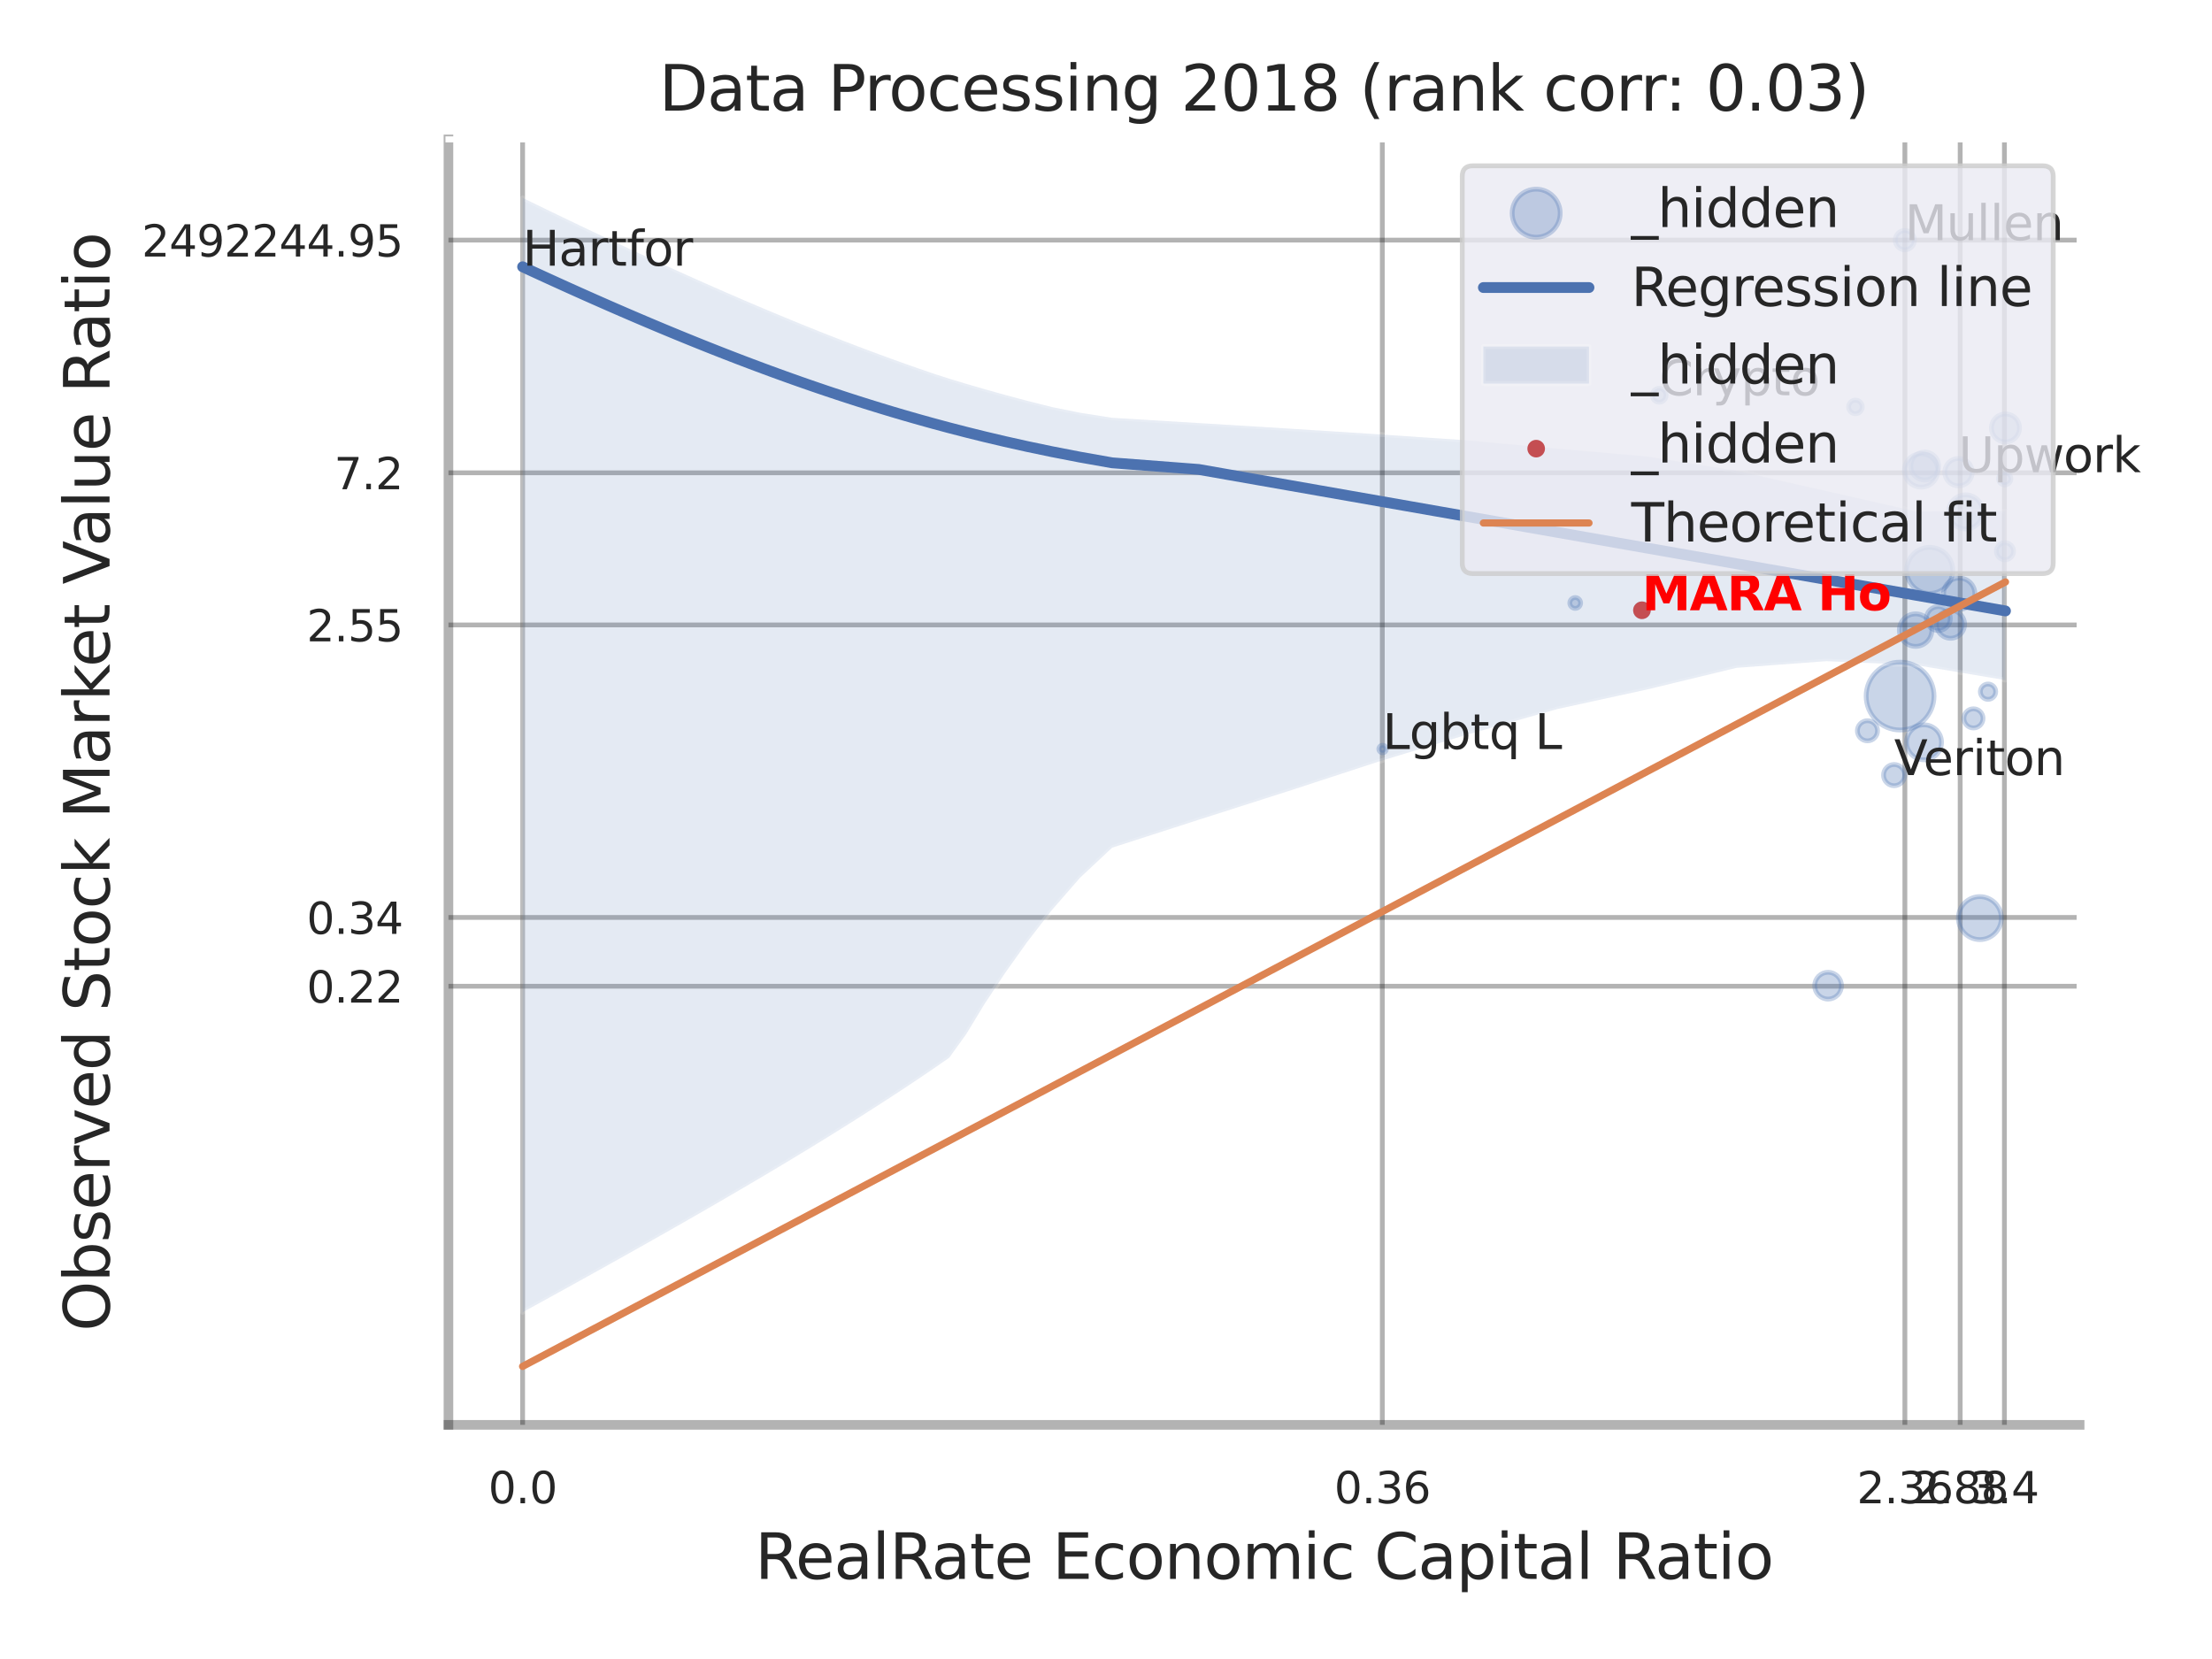 <?xml version="1.0" encoding="utf-8" standalone="no"?>
<!DOCTYPE svg PUBLIC "-//W3C//DTD SVG 1.1//EN"
  "http://www.w3.org/Graphics/SVG/1.1/DTD/svg11.dtd">
<svg xmlns:xlink="http://www.w3.org/1999/xlink" width="460.8pt" height="345.6pt" viewBox="0 0 460.8 345.6" xmlns="http://www.w3.org/2000/svg" version="1.1">
 <defs>
  <style type="text/css">*{stroke-linejoin: round; stroke-linecap: butt}</style>
 </defs>
 <g id="figure_1">
  <g id="patch_1">
   <path d="M 0 345.6 
L 460.8 345.6 
L 460.8 0 
L 0 0 
z
" style="fill: #ffffff"/>
  </g>
  <g id="axes_1">
   <g id="patch_2">
    <path d="M 93.42 296.82 
L 433.224 296.82 
L 433.224 29.04 
L 93.42 29.04 
z
" style="fill: #ffffff"/>
   </g>
   <g id="matplotlib.axis_1">
    <g id="xtick_1">
     <g id="line2d_1">
      <path d="M 108.87 296.82 
L 108.87 29.04 
" clip-path="url(#p78dd9f06c7)" style="fill: none; stroke: #000000; stroke-opacity: 0.3; stroke-linecap: round"/>
     </g>
     <g id="text_1">
      <!-- 0.0 -->
      <g style="fill: #262626" transform="translate(101.714 313.159) scale(0.09 -0.09)">
       <defs>
        <path id="DejaVuSans-30" d="M 2034 4250 
Q 1547 4250 1301 3770 
Q 1056 3291 1056 2328 
Q 1056 1369 1301 889 
Q 1547 409 2034 409 
Q 2525 409 2770 889 
Q 3016 1369 3016 2328 
Q 3016 3291 2770 3770 
Q 2525 4250 2034 4250 
z
M 2034 4750 
Q 2819 4750 3233 4129 
Q 3647 3509 3647 2328 
Q 3647 1150 3233 529 
Q 2819 -91 2034 -91 
Q 1250 -91 836 529 
Q 422 1150 422 2328 
Q 422 3509 836 4129 
Q 1250 4750 2034 4750 
z
" transform="scale(0.016)"/>
        <path id="DejaVuSans-2e" d="M 684 794 
L 1344 794 
L 1344 0 
L 684 0 
L 684 794 
z
" transform="scale(0.016)"/>
       </defs>
       <use xlink:href="#DejaVuSans-30"/>
       <use xlink:href="#DejaVuSans-2e" transform="translate(63.623 0)"/>
       <use xlink:href="#DejaVuSans-30" transform="translate(95.41 0)"/>
      </g>
     </g>
    </g>
    <g id="xtick_2">
     <g id="line2d_2">
      <path d="M 287.961 296.82 
L 287.961 29.04 
" clip-path="url(#p78dd9f06c7)" style="fill: none; stroke: #000000; stroke-opacity: 0.3; stroke-linecap: round"/>
     </g>
     <g id="text_2">
      <!-- 0.36 -->
      <g style="fill: #262626" transform="translate(277.941 313.159) scale(0.09 -0.09)">
       <defs>
        <path id="DejaVuSans-33" d="M 2597 2516 
Q 3050 2419 3304 2112 
Q 3559 1806 3559 1356 
Q 3559 666 3084 287 
Q 2609 -91 1734 -91 
Q 1441 -91 1130 -33 
Q 819 25 488 141 
L 488 750 
Q 750 597 1062 519 
Q 1375 441 1716 441 
Q 2309 441 2620 675 
Q 2931 909 2931 1356 
Q 2931 1769 2642 2001 
Q 2353 2234 1838 2234 
L 1294 2234 
L 1294 2753 
L 1863 2753 
Q 2328 2753 2575 2939 
Q 2822 3125 2822 3475 
Q 2822 3834 2567 4026 
Q 2313 4219 1838 4219 
Q 1578 4219 1281 4162 
Q 984 4106 628 3988 
L 628 4550 
Q 988 4650 1302 4700 
Q 1616 4750 1894 4750 
Q 2613 4750 3031 4423 
Q 3450 4097 3450 3541 
Q 3450 3153 3228 2886 
Q 3006 2619 2597 2516 
z
" transform="scale(0.016)"/>
        <path id="DejaVuSans-36" d="M 2113 2584 
Q 1688 2584 1439 2293 
Q 1191 2003 1191 1497 
Q 1191 994 1439 701 
Q 1688 409 2113 409 
Q 2538 409 2786 701 
Q 3034 994 3034 1497 
Q 3034 2003 2786 2293 
Q 2538 2584 2113 2584 
z
M 3366 4563 
L 3366 3988 
Q 3128 4100 2886 4159 
Q 2644 4219 2406 4219 
Q 1781 4219 1451 3797 
Q 1122 3375 1075 2522 
Q 1259 2794 1537 2939 
Q 1816 3084 2150 3084 
Q 2853 3084 3261 2657 
Q 3669 2231 3669 1497 
Q 3669 778 3244 343 
Q 2819 -91 2113 -91 
Q 1303 -91 875 529 
Q 447 1150 447 2328 
Q 447 3434 972 4092 
Q 1497 4750 2381 4750 
Q 2619 4750 2861 4703 
Q 3103 4656 3366 4563 
z
" transform="scale(0.016)"/>
       </defs>
       <use xlink:href="#DejaVuSans-30"/>
       <use xlink:href="#DejaVuSans-2e" transform="translate(63.623 0)"/>
       <use xlink:href="#DejaVuSans-33" transform="translate(95.41 0)"/>
       <use xlink:href="#DejaVuSans-36" transform="translate(159.033 0)"/>
      </g>
     </g>
    </g>
    <g id="xtick_3">
     <g id="line2d_3">
      <path d="M 396.822 296.82 
L 396.822 29.04 
" clip-path="url(#p78dd9f06c7)" style="fill: none; stroke: #000000; stroke-opacity: 0.3; stroke-linecap: round"/>
     </g>
     <g id="text_3">
      <!-- 2.36 -->
      <g style="fill: #262626" transform="translate(386.802 313.159) scale(0.09 -0.09)">
       <defs>
        <path id="DejaVuSans-32" d="M 1228 531 
L 3431 531 
L 3431 0 
L 469 0 
L 469 531 
Q 828 903 1448 1529 
Q 2069 2156 2228 2338 
Q 2531 2678 2651 2914 
Q 2772 3150 2772 3378 
Q 2772 3750 2511 3984 
Q 2250 4219 1831 4219 
Q 1534 4219 1204 4116 
Q 875 4013 500 3803 
L 500 4441 
Q 881 4594 1212 4672 
Q 1544 4750 1819 4750 
Q 2544 4750 2975 4387 
Q 3406 4025 3406 3419 
Q 3406 3131 3298 2873 
Q 3191 2616 2906 2266 
Q 2828 2175 2409 1742 
Q 1991 1309 1228 531 
z
" transform="scale(0.016)"/>
       </defs>
       <use xlink:href="#DejaVuSans-32"/>
       <use xlink:href="#DejaVuSans-2e" transform="translate(63.623 0)"/>
       <use xlink:href="#DejaVuSans-33" transform="translate(95.41 0)"/>
       <use xlink:href="#DejaVuSans-36" transform="translate(159.033 0)"/>
      </g>
     </g>
    </g>
    <g id="xtick_4">
     <g id="line2d_4">
      <path d="M 408.341 296.82 
L 408.341 29.04 
" clip-path="url(#p78dd9f06c7)" style="fill: none; stroke: #000000; stroke-opacity: 0.3; stroke-linecap: round"/>
     </g>
     <g id="text_4">
      <!-- 2.88 -->
      <g style="fill: #262626" transform="translate(398.322 313.159) scale(0.09 -0.09)">
       <defs>
        <path id="DejaVuSans-38" d="M 2034 2216 
Q 1584 2216 1326 1975 
Q 1069 1734 1069 1313 
Q 1069 891 1326 650 
Q 1584 409 2034 409 
Q 2484 409 2743 651 
Q 3003 894 3003 1313 
Q 3003 1734 2745 1975 
Q 2488 2216 2034 2216 
z
M 1403 2484 
Q 997 2584 770 2862 
Q 544 3141 544 3541 
Q 544 4100 942 4425 
Q 1341 4750 2034 4750 
Q 2731 4750 3128 4425 
Q 3525 4100 3525 3541 
Q 3525 3141 3298 2862 
Q 3072 2584 2669 2484 
Q 3125 2378 3379 2068 
Q 3634 1759 3634 1313 
Q 3634 634 3220 271 
Q 2806 -91 2034 -91 
Q 1263 -91 848 271 
Q 434 634 434 1313 
Q 434 1759 690 2068 
Q 947 2378 1403 2484 
z
M 1172 3481 
Q 1172 3119 1398 2916 
Q 1625 2713 2034 2713 
Q 2441 2713 2670 2916 
Q 2900 3119 2900 3481 
Q 2900 3844 2670 4047 
Q 2441 4250 2034 4250 
Q 1625 4250 1398 4047 
Q 1172 3844 1172 3481 
z
" transform="scale(0.016)"/>
       </defs>
       <use xlink:href="#DejaVuSans-32"/>
       <use xlink:href="#DejaVuSans-2e" transform="translate(63.623 0)"/>
       <use xlink:href="#DejaVuSans-38" transform="translate(95.41 0)"/>
       <use xlink:href="#DejaVuSans-38" transform="translate(159.033 0)"/>
      </g>
     </g>
    </g>
    <g id="xtick_5">
     <g id="line2d_5">
      <path d="M 417.557 296.82 
L 417.557 29.04 
" clip-path="url(#p78dd9f06c7)" style="fill: none; stroke: #000000; stroke-opacity: 0.3; stroke-linecap: round"/>
     </g>
     <g id="text_5">
      <!-- 3.4 -->
      <g style="fill: #262626" transform="translate(410.4 313.159) scale(0.09 -0.09)">
       <defs>
        <path id="DejaVuSans-34" d="M 2419 4116 
L 825 1625 
L 2419 1625 
L 2419 4116 
z
M 2253 4666 
L 3047 4666 
L 3047 1625 
L 3713 1625 
L 3713 1100 
L 3047 1100 
L 3047 0 
L 2419 0 
L 2419 1100 
L 313 1100 
L 313 1709 
L 2253 4666 
z
" transform="scale(0.016)"/>
       </defs>
       <use xlink:href="#DejaVuSans-33"/>
       <use xlink:href="#DejaVuSans-2e" transform="translate(63.623 0)"/>
       <use xlink:href="#DejaVuSans-34" transform="translate(95.41 0)"/>
      </g>
     </g>
    </g>
    <g id="xtick_6"/>
    <g id="xtick_7"/>
    <g id="xtick_8"/>
    <g id="text_6">
     <!-- RealRate Economic Capital Ratio -->
     <g style="fill: #262626" transform="translate(157.269 328.908) scale(0.13 -0.13)">
      <defs>
       <path id="DejaVuSans-52" d="M 2841 2188 
Q 3044 2119 3236 1894 
Q 3428 1669 3622 1275 
L 4263 0 
L 3584 0 
L 2988 1197 
Q 2756 1666 2539 1819 
Q 2322 1972 1947 1972 
L 1259 1972 
L 1259 0 
L 628 0 
L 628 4666 
L 2053 4666 
Q 2853 4666 3247 4331 
Q 3641 3997 3641 3322 
Q 3641 2881 3436 2590 
Q 3231 2300 2841 2188 
z
M 1259 4147 
L 1259 2491 
L 2053 2491 
Q 2509 2491 2742 2702 
Q 2975 2913 2975 3322 
Q 2975 3731 2742 3939 
Q 2509 4147 2053 4147 
L 1259 4147 
z
" transform="scale(0.016)"/>
       <path id="DejaVuSans-65" d="M 3597 1894 
L 3597 1613 
L 953 1613 
Q 991 1019 1311 708 
Q 1631 397 2203 397 
Q 2534 397 2845 478 
Q 3156 559 3463 722 
L 3463 178 
Q 3153 47 2828 -22 
Q 2503 -91 2169 -91 
Q 1331 -91 842 396 
Q 353 884 353 1716 
Q 353 2575 817 3079 
Q 1281 3584 2069 3584 
Q 2775 3584 3186 3129 
Q 3597 2675 3597 1894 
z
M 3022 2063 
Q 3016 2534 2758 2815 
Q 2500 3097 2075 3097 
Q 1594 3097 1305 2825 
Q 1016 2553 972 2059 
L 3022 2063 
z
" transform="scale(0.016)"/>
       <path id="DejaVuSans-61" d="M 2194 1759 
Q 1497 1759 1228 1600 
Q 959 1441 959 1056 
Q 959 750 1161 570 
Q 1363 391 1709 391 
Q 2188 391 2477 730 
Q 2766 1069 2766 1631 
L 2766 1759 
L 2194 1759 
z
M 3341 1997 
L 3341 0 
L 2766 0 
L 2766 531 
Q 2569 213 2275 61 
Q 1981 -91 1556 -91 
Q 1019 -91 701 211 
Q 384 513 384 1019 
Q 384 1609 779 1909 
Q 1175 2209 1959 2209 
L 2766 2209 
L 2766 2266 
Q 2766 2663 2505 2880 
Q 2244 3097 1772 3097 
Q 1472 3097 1187 3025 
Q 903 2953 641 2809 
L 641 3341 
Q 956 3463 1253 3523 
Q 1550 3584 1831 3584 
Q 2591 3584 2966 3190 
Q 3341 2797 3341 1997 
z
" transform="scale(0.016)"/>
       <path id="DejaVuSans-6c" d="M 603 4863 
L 1178 4863 
L 1178 0 
L 603 0 
L 603 4863 
z
" transform="scale(0.016)"/>
       <path id="DejaVuSans-74" d="M 1172 4494 
L 1172 3500 
L 2356 3500 
L 2356 3053 
L 1172 3053 
L 1172 1153 
Q 1172 725 1289 603 
Q 1406 481 1766 481 
L 2356 481 
L 2356 0 
L 1766 0 
Q 1100 0 847 248 
Q 594 497 594 1153 
L 594 3053 
L 172 3053 
L 172 3500 
L 594 3500 
L 594 4494 
L 1172 4494 
z
" transform="scale(0.016)"/>
       <path id="DejaVuSans-20" transform="scale(0.016)"/>
       <path id="DejaVuSans-45" d="M 628 4666 
L 3578 4666 
L 3578 4134 
L 1259 4134 
L 1259 2753 
L 3481 2753 
L 3481 2222 
L 1259 2222 
L 1259 531 
L 3634 531 
L 3634 0 
L 628 0 
L 628 4666 
z
" transform="scale(0.016)"/>
       <path id="DejaVuSans-63" d="M 3122 3366 
L 3122 2828 
Q 2878 2963 2633 3030 
Q 2388 3097 2138 3097 
Q 1578 3097 1268 2742 
Q 959 2388 959 1747 
Q 959 1106 1268 751 
Q 1578 397 2138 397 
Q 2388 397 2633 464 
Q 2878 531 3122 666 
L 3122 134 
Q 2881 22 2623 -34 
Q 2366 -91 2075 -91 
Q 1284 -91 818 406 
Q 353 903 353 1747 
Q 353 2603 823 3093 
Q 1294 3584 2113 3584 
Q 2378 3584 2631 3529 
Q 2884 3475 3122 3366 
z
" transform="scale(0.016)"/>
       <path id="DejaVuSans-6f" d="M 1959 3097 
Q 1497 3097 1228 2736 
Q 959 2375 959 1747 
Q 959 1119 1226 758 
Q 1494 397 1959 397 
Q 2419 397 2687 759 
Q 2956 1122 2956 1747 
Q 2956 2369 2687 2733 
Q 2419 3097 1959 3097 
z
M 1959 3584 
Q 2709 3584 3137 3096 
Q 3566 2609 3566 1747 
Q 3566 888 3137 398 
Q 2709 -91 1959 -91 
Q 1206 -91 779 398 
Q 353 888 353 1747 
Q 353 2609 779 3096 
Q 1206 3584 1959 3584 
z
" transform="scale(0.016)"/>
       <path id="DejaVuSans-6e" d="M 3513 2113 
L 3513 0 
L 2938 0 
L 2938 2094 
Q 2938 2591 2744 2837 
Q 2550 3084 2163 3084 
Q 1697 3084 1428 2787 
Q 1159 2491 1159 1978 
L 1159 0 
L 581 0 
L 581 3500 
L 1159 3500 
L 1159 2956 
Q 1366 3272 1645 3428 
Q 1925 3584 2291 3584 
Q 2894 3584 3203 3211 
Q 3513 2838 3513 2113 
z
" transform="scale(0.016)"/>
       <path id="DejaVuSans-6d" d="M 3328 2828 
Q 3544 3216 3844 3400 
Q 4144 3584 4550 3584 
Q 5097 3584 5394 3201 
Q 5691 2819 5691 2113 
L 5691 0 
L 5113 0 
L 5113 2094 
Q 5113 2597 4934 2840 
Q 4756 3084 4391 3084 
Q 3944 3084 3684 2787 
Q 3425 2491 3425 1978 
L 3425 0 
L 2847 0 
L 2847 2094 
Q 2847 2600 2669 2842 
Q 2491 3084 2119 3084 
Q 1678 3084 1418 2786 
Q 1159 2488 1159 1978 
L 1159 0 
L 581 0 
L 581 3500 
L 1159 3500 
L 1159 2956 
Q 1356 3278 1631 3431 
Q 1906 3584 2284 3584 
Q 2666 3584 2933 3390 
Q 3200 3197 3328 2828 
z
" transform="scale(0.016)"/>
       <path id="DejaVuSans-69" d="M 603 3500 
L 1178 3500 
L 1178 0 
L 603 0 
L 603 3500 
z
M 603 4863 
L 1178 4863 
L 1178 4134 
L 603 4134 
L 603 4863 
z
" transform="scale(0.016)"/>
       <path id="DejaVuSans-43" d="M 4122 4306 
L 4122 3641 
Q 3803 3938 3442 4084 
Q 3081 4231 2675 4231 
Q 1875 4231 1450 3742 
Q 1025 3253 1025 2328 
Q 1025 1406 1450 917 
Q 1875 428 2675 428 
Q 3081 428 3442 575 
Q 3803 722 4122 1019 
L 4122 359 
Q 3791 134 3420 21 
Q 3050 -91 2638 -91 
Q 1578 -91 968 557 
Q 359 1206 359 2328 
Q 359 3453 968 4101 
Q 1578 4750 2638 4750 
Q 3056 4750 3426 4639 
Q 3797 4528 4122 4306 
z
" transform="scale(0.016)"/>
       <path id="DejaVuSans-70" d="M 1159 525 
L 1159 -1331 
L 581 -1331 
L 581 3500 
L 1159 3500 
L 1159 2969 
Q 1341 3281 1617 3432 
Q 1894 3584 2278 3584 
Q 2916 3584 3314 3078 
Q 3713 2572 3713 1747 
Q 3713 922 3314 415 
Q 2916 -91 2278 -91 
Q 1894 -91 1617 61 
Q 1341 213 1159 525 
z
M 3116 1747 
Q 3116 2381 2855 2742 
Q 2594 3103 2138 3103 
Q 1681 3103 1420 2742 
Q 1159 2381 1159 1747 
Q 1159 1113 1420 752 
Q 1681 391 2138 391 
Q 2594 391 2855 752 
Q 3116 1113 3116 1747 
z
" transform="scale(0.016)"/>
      </defs>
      <use xlink:href="#DejaVuSans-52"/>
      <use xlink:href="#DejaVuSans-65" transform="translate(64.982 0)"/>
      <use xlink:href="#DejaVuSans-61" transform="translate(126.506 0)"/>
      <use xlink:href="#DejaVuSans-6c" transform="translate(187.785 0)"/>
      <use xlink:href="#DejaVuSans-52" transform="translate(215.568 0)"/>
      <use xlink:href="#DejaVuSans-61" transform="translate(282.801 0)"/>
      <use xlink:href="#DejaVuSans-74" transform="translate(344.08 0)"/>
      <use xlink:href="#DejaVuSans-65" transform="translate(383.289 0)"/>
      <use xlink:href="#DejaVuSans-20" transform="translate(444.812 0)"/>
      <use xlink:href="#DejaVuSans-45" transform="translate(476.6 0)"/>
      <use xlink:href="#DejaVuSans-63" transform="translate(539.783 0)"/>
      <use xlink:href="#DejaVuSans-6f" transform="translate(594.764 0)"/>
      <use xlink:href="#DejaVuSans-6e" transform="translate(655.945 0)"/>
      <use xlink:href="#DejaVuSans-6f" transform="translate(719.324 0)"/>
      <use xlink:href="#DejaVuSans-6d" transform="translate(780.506 0)"/>
      <use xlink:href="#DejaVuSans-69" transform="translate(877.918 0)"/>
      <use xlink:href="#DejaVuSans-63" transform="translate(905.701 0)"/>
      <use xlink:href="#DejaVuSans-20" transform="translate(960.682 0)"/>
      <use xlink:href="#DejaVuSans-43" transform="translate(992.469 0)"/>
      <use xlink:href="#DejaVuSans-61" transform="translate(1062.293 0)"/>
      <use xlink:href="#DejaVuSans-70" transform="translate(1123.572 0)"/>
      <use xlink:href="#DejaVuSans-69" transform="translate(1187.049 0)"/>
      <use xlink:href="#DejaVuSans-74" transform="translate(1214.832 0)"/>
      <use xlink:href="#DejaVuSans-61" transform="translate(1254.041 0)"/>
      <use xlink:href="#DejaVuSans-6c" transform="translate(1315.32 0)"/>
      <use xlink:href="#DejaVuSans-20" transform="translate(1343.104 0)"/>
      <use xlink:href="#DejaVuSans-52" transform="translate(1374.891 0)"/>
      <use xlink:href="#DejaVuSans-61" transform="translate(1442.123 0)"/>
      <use xlink:href="#DejaVuSans-74" transform="translate(1503.402 0)"/>
      <use xlink:href="#DejaVuSans-69" transform="translate(1542.611 0)"/>
      <use xlink:href="#DejaVuSans-6f" transform="translate(1570.395 0)"/>
     </g>
    </g>
   </g>
   <g id="matplotlib.axis_2">
    <g id="ytick_1">
     <g id="line2d_6">
      <path d="M 93.42 205.446 
L 433.224 205.446 
" clip-path="url(#p78dd9f06c7)" style="fill: none; stroke: #000000; stroke-opacity: 0.3; stroke-linecap: round"/>
     </g>
     <g id="text_7">
      <!-- 0.22 -->
      <g style="fill: #262626" transform="translate(63.881 208.865) scale(0.09 -0.09)">
       <use xlink:href="#DejaVuSans-30"/>
       <use xlink:href="#DejaVuSans-2e" transform="translate(63.623 0)"/>
       <use xlink:href="#DejaVuSans-32" transform="translate(95.41 0)"/>
       <use xlink:href="#DejaVuSans-32" transform="translate(159.033 0)"/>
      </g>
     </g>
    </g>
    <g id="ytick_2">
     <g id="line2d_7">
      <path d="M 93.42 191.125 
L 433.224 191.125 
" clip-path="url(#p78dd9f06c7)" style="fill: none; stroke: #000000; stroke-opacity: 0.3; stroke-linecap: round"/>
     </g>
     <g id="text_8">
      <!-- 0.34 -->
      <g style="fill: #262626" transform="translate(63.881 194.544) scale(0.09 -0.09)">
       <use xlink:href="#DejaVuSans-30"/>
       <use xlink:href="#DejaVuSans-2e" transform="translate(63.623 0)"/>
       <use xlink:href="#DejaVuSans-33" transform="translate(95.41 0)"/>
       <use xlink:href="#DejaVuSans-34" transform="translate(159.033 0)"/>
      </g>
     </g>
    </g>
    <g id="ytick_3">
     <g id="line2d_8">
      <path d="M 93.42 130.185 
L 433.224 130.185 
" clip-path="url(#p78dd9f06c7)" style="fill: none; stroke: #000000; stroke-opacity: 0.3; stroke-linecap: round"/>
     </g>
     <g id="text_9">
      <!-- 2.55 -->
      <g style="fill: #262626" transform="translate(63.881 133.605) scale(0.09 -0.09)">
       <defs>
        <path id="DejaVuSans-35" d="M 691 4666 
L 3169 4666 
L 3169 4134 
L 1269 4134 
L 1269 2991 
Q 1406 3038 1543 3061 
Q 1681 3084 1819 3084 
Q 2600 3084 3056 2656 
Q 3513 2228 3513 1497 
Q 3513 744 3044 326 
Q 2575 -91 1722 -91 
Q 1428 -91 1123 -41 
Q 819 9 494 109 
L 494 744 
Q 775 591 1075 516 
Q 1375 441 1709 441 
Q 2250 441 2565 725 
Q 2881 1009 2881 1497 
Q 2881 1984 2565 2268 
Q 2250 2553 1709 2553 
Q 1456 2553 1204 2497 
Q 953 2441 691 2322 
L 691 4666 
z
" transform="scale(0.016)"/>
       </defs>
       <use xlink:href="#DejaVuSans-32"/>
       <use xlink:href="#DejaVuSans-2e" transform="translate(63.623 0)"/>
       <use xlink:href="#DejaVuSans-35" transform="translate(95.41 0)"/>
       <use xlink:href="#DejaVuSans-35" transform="translate(159.033 0)"/>
      </g>
     </g>
    </g>
    <g id="ytick_4">
     <g id="line2d_9">
      <path d="M 93.42 98.497 
L 433.224 98.497 
" clip-path="url(#p78dd9f06c7)" style="fill: none; stroke: #000000; stroke-opacity: 0.3; stroke-linecap: round"/>
     </g>
     <g id="text_10">
      <!-- 7.2 -->
      <g style="fill: #262626" transform="translate(69.607 101.916) scale(0.09 -0.09)">
       <defs>
        <path id="DejaVuSans-37" d="M 525 4666 
L 3525 4666 
L 3525 4397 
L 1831 0 
L 1172 0 
L 2766 4134 
L 525 4134 
L 525 4666 
z
" transform="scale(0.016)"/>
       </defs>
       <use xlink:href="#DejaVuSans-37"/>
       <use xlink:href="#DejaVuSans-2e" transform="translate(63.623 0)"/>
       <use xlink:href="#DejaVuSans-32" transform="translate(95.41 0)"/>
      </g>
     </g>
    </g>
    <g id="ytick_5">
     <g id="line2d_10">
      <path d="M 93.42 50.022 
L 433.224 50.022 
" clip-path="url(#p78dd9f06c7)" style="fill: none; stroke: #000000; stroke-opacity: 0.3; stroke-linecap: round"/>
     </g>
     <g id="text_11">
      <!-- 2492244.95 -->
      <g style="fill: #262626" transform="translate(29.523 53.442) scale(0.09 -0.09)">
       <defs>
        <path id="DejaVuSans-39" d="M 703 97 
L 703 672 
Q 941 559 1184 500 
Q 1428 441 1663 441 
Q 2288 441 2617 861 
Q 2947 1281 2994 2138 
Q 2813 1869 2534 1725 
Q 2256 1581 1919 1581 
Q 1219 1581 811 2004 
Q 403 2428 403 3163 
Q 403 3881 828 4315 
Q 1253 4750 1959 4750 
Q 2769 4750 3195 4129 
Q 3622 3509 3622 2328 
Q 3622 1225 3098 567 
Q 2575 -91 1691 -91 
Q 1453 -91 1209 -44 
Q 966 3 703 97 
z
M 1959 2075 
Q 2384 2075 2632 2365 
Q 2881 2656 2881 3163 
Q 2881 3666 2632 3958 
Q 2384 4250 1959 4250 
Q 1534 4250 1286 3958 
Q 1038 3666 1038 3163 
Q 1038 2656 1286 2365 
Q 1534 2075 1959 2075 
z
" transform="scale(0.016)"/>
       </defs>
       <use xlink:href="#DejaVuSans-32"/>
       <use xlink:href="#DejaVuSans-34" transform="translate(63.623 0)"/>
       <use xlink:href="#DejaVuSans-39" transform="translate(127.246 0)"/>
       <use xlink:href="#DejaVuSans-32" transform="translate(190.869 0)"/>
       <use xlink:href="#DejaVuSans-32" transform="translate(254.492 0)"/>
       <use xlink:href="#DejaVuSans-34" transform="translate(318.115 0)"/>
       <use xlink:href="#DejaVuSans-34" transform="translate(381.738 0)"/>
       <use xlink:href="#DejaVuSans-2e" transform="translate(445.361 0)"/>
       <use xlink:href="#DejaVuSans-39" transform="translate(477.148 0)"/>
       <use xlink:href="#DejaVuSans-35" transform="translate(540.771 0)"/>
      </g>
     </g>
    </g>
    <g id="ytick_6"/>
    <g id="ytick_7"/>
    <g id="ytick_8"/>
    <g id="ytick_9"/>
    <g id="ytick_10"/>
    <g id="text_12">
     <!-- Observed Stock Market Value Ratio -->
     <g style="fill: #262626" transform="translate(22.82 277.332) rotate(-90) scale(0.13 -0.13)">
      <defs>
       <path id="DejaVuSans-4f" d="M 2522 4238 
Q 1834 4238 1429 3725 
Q 1025 3213 1025 2328 
Q 1025 1447 1429 934 
Q 1834 422 2522 422 
Q 3209 422 3611 934 
Q 4013 1447 4013 2328 
Q 4013 3213 3611 3725 
Q 3209 4238 2522 4238 
z
M 2522 4750 
Q 3503 4750 4090 4092 
Q 4678 3434 4678 2328 
Q 4678 1225 4090 567 
Q 3503 -91 2522 -91 
Q 1538 -91 948 565 
Q 359 1222 359 2328 
Q 359 3434 948 4092 
Q 1538 4750 2522 4750 
z
" transform="scale(0.016)"/>
       <path id="DejaVuSans-62" d="M 3116 1747 
Q 3116 2381 2855 2742 
Q 2594 3103 2138 3103 
Q 1681 3103 1420 2742 
Q 1159 2381 1159 1747 
Q 1159 1113 1420 752 
Q 1681 391 2138 391 
Q 2594 391 2855 752 
Q 3116 1113 3116 1747 
z
M 1159 2969 
Q 1341 3281 1617 3432 
Q 1894 3584 2278 3584 
Q 2916 3584 3314 3078 
Q 3713 2572 3713 1747 
Q 3713 922 3314 415 
Q 2916 -91 2278 -91 
Q 1894 -91 1617 61 
Q 1341 213 1159 525 
L 1159 0 
L 581 0 
L 581 4863 
L 1159 4863 
L 1159 2969 
z
" transform="scale(0.016)"/>
       <path id="DejaVuSans-73" d="M 2834 3397 
L 2834 2853 
Q 2591 2978 2328 3040 
Q 2066 3103 1784 3103 
Q 1356 3103 1142 2972 
Q 928 2841 928 2578 
Q 928 2378 1081 2264 
Q 1234 2150 1697 2047 
L 1894 2003 
Q 2506 1872 2764 1633 
Q 3022 1394 3022 966 
Q 3022 478 2636 193 
Q 2250 -91 1575 -91 
Q 1294 -91 989 -36 
Q 684 19 347 128 
L 347 722 
Q 666 556 975 473 
Q 1284 391 1588 391 
Q 1994 391 2212 530 
Q 2431 669 2431 922 
Q 2431 1156 2273 1281 
Q 2116 1406 1581 1522 
L 1381 1569 
Q 847 1681 609 1914 
Q 372 2147 372 2553 
Q 372 3047 722 3315 
Q 1072 3584 1716 3584 
Q 2034 3584 2315 3537 
Q 2597 3491 2834 3397 
z
" transform="scale(0.016)"/>
       <path id="DejaVuSans-72" d="M 2631 2963 
Q 2534 3019 2420 3045 
Q 2306 3072 2169 3072 
Q 1681 3072 1420 2755 
Q 1159 2438 1159 1844 
L 1159 0 
L 581 0 
L 581 3500 
L 1159 3500 
L 1159 2956 
Q 1341 3275 1631 3429 
Q 1922 3584 2338 3584 
Q 2397 3584 2469 3576 
Q 2541 3569 2628 3553 
L 2631 2963 
z
" transform="scale(0.016)"/>
       <path id="DejaVuSans-76" d="M 191 3500 
L 800 3500 
L 1894 563 
L 2988 3500 
L 3597 3500 
L 2284 0 
L 1503 0 
L 191 3500 
z
" transform="scale(0.016)"/>
       <path id="DejaVuSans-64" d="M 2906 2969 
L 2906 4863 
L 3481 4863 
L 3481 0 
L 2906 0 
L 2906 525 
Q 2725 213 2448 61 
Q 2172 -91 1784 -91 
Q 1150 -91 751 415 
Q 353 922 353 1747 
Q 353 2572 751 3078 
Q 1150 3584 1784 3584 
Q 2172 3584 2448 3432 
Q 2725 3281 2906 2969 
z
M 947 1747 
Q 947 1113 1208 752 
Q 1469 391 1925 391 
Q 2381 391 2643 752 
Q 2906 1113 2906 1747 
Q 2906 2381 2643 2742 
Q 2381 3103 1925 3103 
Q 1469 3103 1208 2742 
Q 947 2381 947 1747 
z
" transform="scale(0.016)"/>
       <path id="DejaVuSans-53" d="M 3425 4513 
L 3425 3897 
Q 3066 4069 2747 4153 
Q 2428 4238 2131 4238 
Q 1616 4238 1336 4038 
Q 1056 3838 1056 3469 
Q 1056 3159 1242 3001 
Q 1428 2844 1947 2747 
L 2328 2669 
Q 3034 2534 3370 2195 
Q 3706 1856 3706 1288 
Q 3706 609 3251 259 
Q 2797 -91 1919 -91 
Q 1588 -91 1214 -16 
Q 841 59 441 206 
L 441 856 
Q 825 641 1194 531 
Q 1563 422 1919 422 
Q 2459 422 2753 634 
Q 3047 847 3047 1241 
Q 3047 1584 2836 1778 
Q 2625 1972 2144 2069 
L 1759 2144 
Q 1053 2284 737 2584 
Q 422 2884 422 3419 
Q 422 4038 858 4394 
Q 1294 4750 2059 4750 
Q 2388 4750 2728 4690 
Q 3069 4631 3425 4513 
z
" transform="scale(0.016)"/>
       <path id="DejaVuSans-6b" d="M 581 4863 
L 1159 4863 
L 1159 1991 
L 2875 3500 
L 3609 3500 
L 1753 1863 
L 3688 0 
L 2938 0 
L 1159 1709 
L 1159 0 
L 581 0 
L 581 4863 
z
" transform="scale(0.016)"/>
       <path id="DejaVuSans-4d" d="M 628 4666 
L 1569 4666 
L 2759 1491 
L 3956 4666 
L 4897 4666 
L 4897 0 
L 4281 0 
L 4281 4097 
L 3078 897 
L 2444 897 
L 1241 4097 
L 1241 0 
L 628 0 
L 628 4666 
z
" transform="scale(0.016)"/>
       <path id="DejaVuSans-56" d="M 1831 0 
L 50 4666 
L 709 4666 
L 2188 738 
L 3669 4666 
L 4325 4666 
L 2547 0 
L 1831 0 
z
" transform="scale(0.016)"/>
       <path id="DejaVuSans-75" d="M 544 1381 
L 544 3500 
L 1119 3500 
L 1119 1403 
Q 1119 906 1312 657 
Q 1506 409 1894 409 
Q 2359 409 2629 706 
Q 2900 1003 2900 1516 
L 2900 3500 
L 3475 3500 
L 3475 0 
L 2900 0 
L 2900 538 
Q 2691 219 2414 64 
Q 2138 -91 1772 -91 
Q 1169 -91 856 284 
Q 544 659 544 1381 
z
M 1991 3584 
L 1991 3584 
z
" transform="scale(0.016)"/>
      </defs>
      <use xlink:href="#DejaVuSans-4f"/>
      <use xlink:href="#DejaVuSans-62" transform="translate(78.711 0)"/>
      <use xlink:href="#DejaVuSans-73" transform="translate(142.188 0)"/>
      <use xlink:href="#DejaVuSans-65" transform="translate(194.287 0)"/>
      <use xlink:href="#DejaVuSans-72" transform="translate(255.811 0)"/>
      <use xlink:href="#DejaVuSans-76" transform="translate(296.924 0)"/>
      <use xlink:href="#DejaVuSans-65" transform="translate(356.104 0)"/>
      <use xlink:href="#DejaVuSans-64" transform="translate(417.627 0)"/>
      <use xlink:href="#DejaVuSans-20" transform="translate(481.104 0)"/>
      <use xlink:href="#DejaVuSans-53" transform="translate(512.891 0)"/>
      <use xlink:href="#DejaVuSans-74" transform="translate(576.367 0)"/>
      <use xlink:href="#DejaVuSans-6f" transform="translate(615.576 0)"/>
      <use xlink:href="#DejaVuSans-63" transform="translate(676.758 0)"/>
      <use xlink:href="#DejaVuSans-6b" transform="translate(731.738 0)"/>
      <use xlink:href="#DejaVuSans-20" transform="translate(789.648 0)"/>
      <use xlink:href="#DejaVuSans-4d" transform="translate(821.436 0)"/>
      <use xlink:href="#DejaVuSans-61" transform="translate(907.715 0)"/>
      <use xlink:href="#DejaVuSans-72" transform="translate(968.994 0)"/>
      <use xlink:href="#DejaVuSans-6b" transform="translate(1010.107 0)"/>
      <use xlink:href="#DejaVuSans-65" transform="translate(1064.393 0)"/>
      <use xlink:href="#DejaVuSans-74" transform="translate(1125.916 0)"/>
      <use xlink:href="#DejaVuSans-20" transform="translate(1165.125 0)"/>
      <use xlink:href="#DejaVuSans-56" transform="translate(1196.912 0)"/>
      <use xlink:href="#DejaVuSans-61" transform="translate(1257.57 0)"/>
      <use xlink:href="#DejaVuSans-6c" transform="translate(1318.85 0)"/>
      <use xlink:href="#DejaVuSans-75" transform="translate(1346.633 0)"/>
      <use xlink:href="#DejaVuSans-65" transform="translate(1410.012 0)"/>
      <use xlink:href="#DejaVuSans-20" transform="translate(1471.535 0)"/>
      <use xlink:href="#DejaVuSans-52" transform="translate(1503.322 0)"/>
      <use xlink:href="#DejaVuSans-61" transform="translate(1570.555 0)"/>
      <use xlink:href="#DejaVuSans-74" transform="translate(1631.834 0)"/>
      <use xlink:href="#DejaVuSans-69" transform="translate(1671.043 0)"/>
      <use xlink:href="#DejaVuSans-6f" transform="translate(1698.826 0)"/>
     </g>
    </g>
   </g>
   <g id="PathCollection_1">
    <path d="M 395.823 152.078 
C 397.698 152.078 399.497 151.333 400.823 150.007 
C 402.149 148.681 402.894 146.883 402.894 145.007 
C 402.894 143.132 402.149 141.333 400.823 140.007 
C 399.497 138.681 397.698 137.936 395.823 137.936 
C 393.948 137.936 392.149 138.681 390.823 140.007 
C 389.497 141.333 388.752 143.132 388.752 145.007 
C 388.752 146.883 389.497 148.681 390.823 150.007 
C 392.149 151.333 393.948 152.078 395.823 152.078 
z
" clip-path="url(#p78dd9f06c7)" style="fill: #4c72b0; fill-opacity: 0.3; stroke: #4c72b0; stroke-opacity: 0.3"/>
    <path d="M 417.676 116.621 
C 418.149 116.621 418.603 116.434 418.937 116.099 
C 419.271 115.765 419.459 115.311 419.459 114.838 
C 419.459 114.366 419.271 113.912 418.937 113.578 
C 418.603 113.243 418.149 113.056 417.676 113.056 
C 417.203 113.056 416.75 113.243 416.415 113.578 
C 416.081 113.912 415.893 114.366 415.893 114.838 
C 415.893 115.311 416.081 115.765 416.415 116.099 
C 416.75 116.434 417.203 116.621 417.676 116.621 
z
" clip-path="url(#p78dd9f06c7)" style="fill: #4c72b0; fill-opacity: 0.3; stroke: #4c72b0; stroke-opacity: 0.3"/>
    <path d="M 411.106 151.648 
C 411.636 151.648 412.144 151.437 412.519 151.063 
C 412.893 150.688 413.103 150.18 413.103 149.651 
C 413.103 149.121 412.893 148.613 412.519 148.239 
C 412.144 147.864 411.636 147.654 411.106 147.654 
C 410.577 147.654 410.069 147.864 409.694 148.239 
C 409.32 148.613 409.11 149.121 409.11 149.651 
C 409.11 150.18 409.32 150.688 409.694 151.063 
C 410.069 151.437 410.577 151.648 411.106 151.648 
z
" clip-path="url(#p78dd9f06c7)" style="fill: #4c72b0; fill-opacity: 0.3; stroke: #4c72b0; stroke-opacity: 0.3"/>
    <path d="M 406.334 132.966 
C 407.109 132.966 407.852 132.658 408.4 132.11 
C 408.948 131.562 409.256 130.819 409.256 130.044 
C 409.256 129.269 408.948 128.526 408.4 127.978 
C 407.852 127.43 407.109 127.122 406.334 127.122 
C 405.559 127.122 404.816 127.43 404.268 127.978 
C 403.72 128.526 403.412 129.269 403.412 130.044 
C 403.412 130.819 403.72 131.562 404.268 132.11 
C 404.816 132.658 405.559 132.966 406.334 132.966 
z
" clip-path="url(#p78dd9f06c7)" style="fill: #4c72b0; fill-opacity: 0.3; stroke: #4c72b0; stroke-opacity: 0.3"/>
    <path d="M 400.813 158.282 
C 401.779 158.282 402.706 157.898 403.39 157.215 
C 404.073 156.531 404.457 155.604 404.457 154.637 
C 404.457 153.671 404.073 152.744 403.39 152.06 
C 402.706 151.377 401.779 150.992 400.813 150.992 
C 399.846 150.992 398.919 151.377 398.235 152.06 
C 397.552 152.744 397.168 153.671 397.168 154.637 
C 397.168 155.604 397.552 156.531 398.235 157.215 
C 398.919 157.898 399.846 158.282 400.813 158.282 
z
" clip-path="url(#p78dd9f06c7)" style="fill: #4c72b0; fill-opacity: 0.3; stroke: #4c72b0; stroke-opacity: 0.3"/>
    <path d="M 409.48 110.185 
C 410.422 110.185 411.326 109.811 411.992 109.145 
C 412.658 108.479 413.032 107.575 413.032 106.633 
C 413.032 105.691 412.658 104.787 411.992 104.121 
C 411.326 103.455 410.422 103.081 409.48 103.081 
C 408.539 103.081 407.635 103.455 406.969 104.121 
C 406.303 104.787 405.929 105.691 405.929 106.633 
C 405.929 107.575 406.303 108.479 406.969 109.145 
C 407.635 109.811 408.539 110.185 409.48 110.185 
z
" clip-path="url(#p78dd9f06c7)" style="fill: #4c72b0; fill-opacity: 0.3; stroke: #4c72b0; stroke-opacity: 0.3"/>
    <path d="M 417.62 101.012 
C 417.961 101.012 418.287 100.877 418.527 100.636 
C 418.768 100.395 418.903 100.069 418.903 99.729 
C 418.903 99.389 418.768 99.062 418.527 98.822 
C 418.287 98.581 417.961 98.446 417.62 98.446 
C 417.28 98.446 416.954 98.581 416.713 98.822 
C 416.472 99.062 416.337 99.389 416.337 99.729 
C 416.337 100.069 416.472 100.395 416.713 100.636 
C 416.954 100.877 417.28 101.012 417.62 101.012 
z
" clip-path="url(#p78dd9f06c7)" style="fill: #4c72b0; fill-opacity: 0.3; stroke: #4c72b0; stroke-opacity: 0.3"/>
    <path d="M 414.143 145.69 
C 414.567 145.69 414.974 145.522 415.274 145.222 
C 415.574 144.922 415.743 144.515 415.743 144.09 
C 415.743 143.666 415.574 143.259 415.274 142.959 
C 414.974 142.659 414.567 142.49 414.143 142.49 
C 413.719 142.49 413.312 142.659 413.012 142.959 
C 412.712 143.259 412.543 143.666 412.543 144.09 
C 412.543 144.515 412.712 144.922 413.012 145.222 
C 413.312 145.522 413.719 145.69 414.143 145.69 
z
" clip-path="url(#p78dd9f06c7)" style="fill: #4c72b0; fill-opacity: 0.3; stroke: #4c72b0; stroke-opacity: 0.3"/>
    <path d="M 400.947 99.989 
C 401.719 99.989 402.46 99.683 403.006 99.136 
C 403.553 98.59 403.86 97.849 403.86 97.077 
C 403.86 96.304 403.553 95.563 403.006 95.017 
C 402.46 94.471 401.719 94.164 400.947 94.164 
C 400.174 94.164 399.433 94.471 398.887 95.017 
C 398.341 95.563 398.034 96.304 398.034 97.077 
C 398.034 97.849 398.341 98.59 398.887 99.136 
C 399.433 99.683 400.174 99.989 400.947 99.989 
z
" clip-path="url(#p78dd9f06c7)" style="fill: #4c72b0; fill-opacity: 0.3; stroke: #4c72b0; stroke-opacity: 0.3"/>
    <path d="M 403.788 131.356 
C 404.451 131.356 405.086 131.092 405.555 130.624 
C 406.024 130.155 406.287 129.52 406.287 128.857 
C 406.287 128.194 406.024 127.559 405.555 127.09 
C 405.086 126.622 404.451 126.358 403.788 126.358 
C 403.125 126.358 402.49 126.622 402.021 127.09 
C 401.553 127.559 401.289 128.194 401.289 128.857 
C 401.289 129.52 401.553 130.155 402.021 130.624 
C 402.49 131.092 403.125 131.356 403.788 131.356 
z
" clip-path="url(#p78dd9f06c7)" style="fill: #4c72b0; fill-opacity: 0.3; stroke: #4c72b0; stroke-opacity: 0.3"/>
    <path d="M 400.218 101.475 
C 401.142 101.475 402.028 101.108 402.682 100.454 
C 403.335 99.801 403.702 98.915 403.702 97.991 
C 403.702 97.067 403.335 96.181 402.682 95.527 
C 402.028 94.874 401.142 94.507 400.218 94.507 
C 399.294 94.507 398.408 94.874 397.755 95.527 
C 397.101 96.181 396.734 97.067 396.734 97.991 
C 396.734 98.915 397.101 99.801 397.755 100.454 
C 398.408 101.108 399.294 101.475 400.218 101.475 
z
" clip-path="url(#p78dd9f06c7)" style="fill: #4c72b0; fill-opacity: 0.3; stroke: #4c72b0; stroke-opacity: 0.3"/>
    <path d="M 389.027 154.335 
C 389.584 154.335 390.118 154.114 390.512 153.72 
C 390.906 153.326 391.127 152.792 391.127 152.235 
C 391.127 151.678 390.906 151.144 390.512 150.75 
C 390.118 150.357 389.584 150.135 389.027 150.135 
C 388.471 150.135 387.936 150.357 387.543 150.75 
C 387.149 151.144 386.928 151.678 386.928 152.235 
C 386.928 152.792 387.149 153.326 387.543 153.72 
C 387.936 154.114 388.471 154.335 389.027 154.335 
z
" clip-path="url(#p78dd9f06c7)" style="fill: #4c72b0; fill-opacity: 0.3; stroke: #4c72b0; stroke-opacity: 0.3"/>
    <path d="M 401.989 123.623 
C 403.262 123.623 404.483 123.117 405.383 122.217 
C 406.283 121.317 406.789 120.096 406.789 118.823 
C 406.789 117.55 406.283 116.328 405.383 115.428 
C 404.483 114.528 403.262 114.022 401.989 114.022 
C 400.716 114.022 399.494 114.528 398.594 115.428 
C 397.694 116.328 397.188 117.55 397.188 118.823 
C 397.188 120.096 397.694 121.317 398.594 122.217 
C 399.494 123.117 400.716 123.623 401.989 123.623 
z
" clip-path="url(#p78dd9f06c7)" style="fill: #4c72b0; fill-opacity: 0.3; stroke: #4c72b0; stroke-opacity: 0.3"/>
    <path d="M 108.866 55.693 
C 108.958 55.693 109.046 55.656 109.111 55.591 
C 109.177 55.526 109.213 55.437 109.213 55.345 
C 109.213 55.253 109.177 55.165 109.111 55.1 
C 109.046 55.034 108.958 54.998 108.866 54.998 
C 108.773 54.998 108.685 55.034 108.62 55.1 
C 108.555 55.165 108.518 55.253 108.518 55.345 
C 108.518 55.437 108.555 55.526 108.62 55.591 
C 108.685 55.656 108.773 55.693 108.866 55.693 
z
" clip-path="url(#p78dd9f06c7)" style="fill: #4c72b0; fill-opacity: 0.3; stroke: #4c72b0; stroke-opacity: 0.3"/>
    <path d="M 328.146 126.739 
C 328.445 126.739 328.732 126.62 328.943 126.409 
C 329.154 126.198 329.273 125.911 329.273 125.612 
C 329.273 125.313 329.154 125.027 328.943 124.815 
C 328.732 124.604 328.445 124.485 328.146 124.485 
C 327.847 124.485 327.561 124.604 327.349 124.815 
C 327.138 125.027 327.019 125.313 327.019 125.612 
C 327.019 125.911 327.138 126.198 327.349 126.409 
C 327.561 126.62 327.847 126.739 328.146 126.739 
z
" clip-path="url(#p78dd9f06c7)" style="fill: #4c72b0; fill-opacity: 0.3; stroke: #4c72b0; stroke-opacity: 0.3"/>
    <path d="M 417.779 92.076 
C 418.555 92.076 419.299 91.768 419.848 91.219 
C 420.397 90.67 420.705 89.926 420.705 89.15 
C 420.705 88.374 420.397 87.629 419.848 87.08 
C 419.299 86.531 418.555 86.223 417.779 86.223 
C 417.002 86.223 416.258 86.531 415.709 87.08 
C 415.16 87.629 414.852 88.374 414.852 89.15 
C 414.852 89.926 415.16 90.67 415.709 91.219 
C 416.258 91.768 417.002 92.076 417.779 92.076 
z
" clip-path="url(#p78dd9f06c7)" style="fill: #4c72b0; fill-opacity: 0.3; stroke: #4c72b0; stroke-opacity: 0.3"/>
    <path d="M 396.809 52.034 
C 397.342 52.034 397.853 51.822 398.23 51.445 
C 398.607 51.069 398.819 50.557 398.819 50.025 
C 398.819 49.492 398.607 48.981 398.23 48.604 
C 397.853 48.227 397.342 48.015 396.809 48.015 
C 396.277 48.015 395.766 48.227 395.389 48.604 
C 395.012 48.981 394.8 49.492 394.8 50.025 
C 394.8 50.557 395.012 51.069 395.389 51.445 
C 395.766 51.822 396.277 52.034 396.809 52.034 
z
" clip-path="url(#p78dd9f06c7)" style="fill: #4c72b0; fill-opacity: 0.3; stroke: #4c72b0; stroke-opacity: 0.3"/>
    <path d="M 342.045 128.461 
C 342.398 128.461 342.738 128.321 342.988 128.071 
C 343.238 127.821 343.378 127.481 343.378 127.128 
C 343.378 126.774 343.238 126.434 342.988 126.184 
C 342.738 125.934 342.398 125.794 342.045 125.794 
C 341.691 125.794 341.351 125.934 341.101 126.184 
C 340.851 126.434 340.711 126.774 340.711 127.128 
C 340.711 127.481 340.851 127.821 341.101 128.071 
C 341.351 128.321 341.691 128.461 342.045 128.461 
z
" clip-path="url(#p78dd9f06c7)" style="fill: #4c72b0; fill-opacity: 0.3; stroke: #4c72b0; stroke-opacity: 0.3"/>
    <path d="M 288.019 156.816 
C 288.226 156.816 288.426 156.734 288.572 156.587 
C 288.719 156.44 288.802 156.241 288.802 156.033 
C 288.802 155.825 288.719 155.626 288.572 155.479 
C 288.426 155.332 288.226 155.25 288.019 155.25 
C 287.811 155.25 287.612 155.332 287.465 155.479 
C 287.318 155.626 287.235 155.825 287.235 156.033 
C 287.235 156.241 287.318 156.44 287.465 156.587 
C 287.612 156.734 287.811 156.816 288.019 156.816 
z
" clip-path="url(#p78dd9f06c7)" style="fill: #4c72b0; fill-opacity: 0.3; stroke: #4c72b0; stroke-opacity: 0.3"/>
    <path d="M 408.146 126.94 
C 409.01 126.94 409.839 126.597 410.451 125.986 
C 411.062 125.374 411.405 124.545 411.405 123.681 
C 411.405 122.817 411.062 121.988 410.451 121.377 
C 409.839 120.765 409.01 120.422 408.146 120.422 
C 407.282 120.422 406.453 120.765 405.841 121.377 
C 405.23 121.988 404.887 122.817 404.887 123.681 
C 404.887 124.545 405.23 125.374 405.841 125.986 
C 406.453 126.597 407.282 126.94 408.146 126.94 
z
" clip-path="url(#p78dd9f06c7)" style="fill: #4c72b0; fill-opacity: 0.3; stroke: #4c72b0; stroke-opacity: 0.3"/>
    <path d="M 399.058 134.652 
C 399.957 134.652 400.818 134.295 401.454 133.66 
C 402.089 133.024 402.446 132.163 402.446 131.264 
C 402.446 130.366 402.089 129.504 401.454 128.869 
C 400.818 128.233 399.957 127.876 399.058 127.876 
C 398.16 127.876 397.298 128.233 396.663 128.869 
C 396.027 129.504 395.67 130.366 395.67 131.264 
C 395.67 132.163 396.027 133.024 396.663 133.66 
C 397.298 134.295 398.16 134.652 399.058 134.652 
z
" clip-path="url(#p78dd9f06c7)" style="fill: #4c72b0; fill-opacity: 0.3; stroke: #4c72b0; stroke-opacity: 0.3"/>
    <path d="M 380.825 208.128 
C 381.565 208.128 382.276 207.834 382.799 207.31 
C 383.323 206.786 383.617 206.076 383.617 205.336 
C 383.617 204.595 383.323 203.885 382.799 203.361 
C 382.276 202.837 381.565 202.543 380.825 202.543 
C 380.084 202.543 379.374 202.837 378.85 203.361 
C 378.327 203.885 378.032 204.595 378.032 205.336 
C 378.032 206.076 378.327 206.786 378.85 207.31 
C 379.374 207.834 380.084 208.128 380.825 208.128 
z
" clip-path="url(#p78dd9f06c7)" style="fill: #4c72b0; fill-opacity: 0.3; stroke: #4c72b0; stroke-opacity: 0.3"/>
    <path d="M 386.52 86.189 
C 386.897 86.189 387.259 86.039 387.526 85.772 
C 387.793 85.505 387.942 85.144 387.942 84.766 
C 387.942 84.389 387.793 84.027 387.526 83.761 
C 387.259 83.494 386.897 83.344 386.52 83.344 
C 386.143 83.344 385.781 83.494 385.514 83.761 
C 385.248 84.027 385.098 84.389 385.098 84.766 
C 385.098 85.144 385.248 85.505 385.514 85.772 
C 385.781 86.039 386.143 86.189 386.52 86.189 
z
" clip-path="url(#p78dd9f06c7)" style="fill: #4c72b0; fill-opacity: 0.3; stroke: #4c72b0; stroke-opacity: 0.3"/>
    <path d="M 412.441 195.732 
C 413.628 195.732 414.766 195.261 415.606 194.422 
C 416.445 193.582 416.916 192.444 416.916 191.257 
C 416.916 190.07 416.445 188.932 415.606 188.093 
C 414.766 187.253 413.628 186.782 412.441 186.782 
C 411.254 186.782 410.116 187.253 409.276 188.093 
C 408.437 188.932 407.966 190.07 407.966 191.257 
C 407.966 192.444 408.437 193.582 409.276 194.422 
C 410.116 195.261 411.254 195.732 412.441 195.732 
z
" clip-path="url(#p78dd9f06c7)" style="fill: #4c72b0; fill-opacity: 0.3; stroke: #4c72b0; stroke-opacity: 0.3"/>
    <path d="M 394.582 163.68 
C 395.168 163.68 395.73 163.447 396.144 163.032 
C 396.559 162.618 396.792 162.055 396.792 161.469 
C 396.792 160.883 396.559 160.321 396.144 159.906 
C 395.73 159.492 395.168 159.259 394.582 159.259 
C 393.995 159.259 393.433 159.492 393.019 159.906 
C 392.604 160.321 392.371 160.883 392.371 161.469 
C 392.371 162.055 392.604 162.618 393.019 163.032 
C 393.433 163.447 393.995 163.68 394.582 163.68 
z
" clip-path="url(#p78dd9f06c7)" style="fill: #4c72b0; fill-opacity: 0.3; stroke: #4c72b0; stroke-opacity: 0.3"/>
    <path d="M 407.996 101.223 
C 408.755 101.223 409.483 100.922 410.02 100.385 
C 410.557 99.848 410.858 99.12 410.858 98.36 
C 410.858 97.601 410.557 96.873 410.02 96.336 
C 409.483 95.799 408.755 95.498 407.996 95.498 
C 407.236 95.498 406.508 95.799 405.971 96.336 
C 405.434 96.873 405.133 97.601 405.133 98.36 
C 405.133 99.12 405.434 99.848 405.971 100.385 
C 406.508 100.922 407.236 101.223 407.996 101.223 
z
" clip-path="url(#p78dd9f06c7)" style="fill: #4c72b0; fill-opacity: 0.3; stroke: #4c72b0; stroke-opacity: 0.3"/>
    <path d="M 345.637 83.789 
C 346.02 83.789 346.388 83.637 346.659 83.365 
C 346.93 83.094 347.082 82.727 347.082 82.343 
C 347.082 81.96 346.93 81.592 346.659 81.321 
C 346.388 81.05 346.02 80.898 345.637 80.898 
C 345.254 80.898 344.886 81.05 344.615 81.321 
C 344.344 81.592 344.191 81.96 344.191 82.343 
C 344.191 82.727 344.344 83.094 344.615 83.365 
C 344.886 83.637 345.254 83.789 345.637 83.789 
z
" clip-path="url(#p78dd9f06c7)" style="fill: #4c72b0; fill-opacity: 0.3; stroke: #4c72b0; stroke-opacity: 0.3"/>
   </g>
   <g id="FillBetweenPolyCollection_1">
    <defs>
     <path id="mcd5b63bc28" d="M 108.866 -304.388 
L 108.866 -72.226 
L 109.341 -72.487 
L 109.821 -72.75 
L 110.307 -73.017 
L 110.798 -73.286 
L 111.294 -73.559 
L 111.796 -73.835 
L 112.303 -74.114 
L 112.817 -74.396 
L 113.336 -74.682 
L 113.861 -74.971 
L 114.393 -75.264 
L 114.93 -75.56 
L 115.475 -75.86 
L 116.026 -76.164 
L 116.583 -76.472 
L 117.148 -76.784 
L 117.72 -77.1 
L 118.299 -77.42 
L 118.886 -77.745 
L 119.481 -78.074 
L 120.084 -78.408 
L 120.694 -78.746 
L 121.313 -79.09 
L 121.941 -79.438 
L 122.578 -79.792 
L 123.224 -80.151 
L 123.879 -80.515 
L 124.544 -80.885 
L 125.218 -81.261 
L 125.904 -81.643 
L 126.599 -82.031 
L 127.306 -82.426 
L 128.024 -82.827 
L 128.753 -83.235 
L 129.495 -83.65 
L 130.249 -84.073 
L 131.015 -84.503 
L 131.795 -84.941 
L 132.589 -85.387 
L 133.397 -85.842 
L 134.22 -86.306 
L 135.058 -86.779 
L 135.912 -87.261 
L 136.783 -87.754 
L 137.67 -88.257 
L 138.576 -88.77 
L 139.5 -89.295 
L 140.443 -89.832 
L 141.407 -90.382 
L 142.392 -90.944 
L 143.399 -91.52 
L 144.428 -92.11 
L 145.482 -92.715 
L 146.561 -93.336 
L 147.667 -93.973 
L 148.801 -94.628 
L 149.963 -95.302 
L 151.157 -95.995 
L 152.383 -96.709 
L 153.643 -97.445 
L 154.94 -98.204 
L 156.275 -98.989 
L 157.651 -99.8 
L 159.071 -100.639 
L 160.536 -101.51 
L 162.051 -102.413 
L 163.619 -103.353 
L 165.243 -104.33 
L 166.928 -105.35 
L 168.679 -106.415 
L 170.5 -107.53 
L 172.398 -108.699 
L 174.38 -109.93 
L 176.453 -111.227 
L 178.626 -112.599 
L 180.909 -114.054 
L 183.314 -115.595 
L 185.855 -117.239 
L 188.548 -119.006 
L 191.412 -120.915 
L 194.471 -122.99 
L 197.753 -125.263 
L 201.293 -130.187 
L 205.136 -136.518 
L 209.337 -142.848 
L 213.971 -149.357 
L 219.137 -156.034 
L 224.974 -162.729 
L 231.681 -169.012 
L 249.712 -174.832 
L 268.386 -180.799 
L 287.06 -186.902 
L 305.734 -192.596 
L 324.408 -197.891 
L 343.082 -201.96 
L 361.757 -206.478 
L 380.431 -207.867 
L 399.105 -207.056 
L 417.779 -203.913 
L 417.779 -239.125 
L 417.779 -239.125 
L 399.105 -239.072 
L 380.431 -243.313 
L 361.757 -247.535 
L 343.082 -250.513 
L 324.408 -252.135 
L 305.734 -253.858 
L 287.06 -255.13 
L 268.386 -256.322 
L 249.712 -257.467 
L 231.681 -258.565 
L 224.974 -259.623 
L 219.137 -260.801 
L 213.971 -262.105 
L 209.337 -263.342 
L 205.136 -264.517 
L 201.293 -265.637 
L 197.753 -266.706 
L 194.471 -267.766 
L 191.412 -268.817 
L 188.548 -269.823 
L 185.855 -270.789 
L 183.314 -271.717 
L 180.909 -272.61 
L 178.626 -273.471 
L 176.453 -274.301 
L 174.38 -275.104 
L 172.398 -275.881 
L 170.5 -276.633 
L 168.679 -277.362 
L 166.928 -278.069 
L 165.243 -278.756 
L 163.619 -279.424 
L 162.051 -280.073 
L 160.536 -280.706 
L 159.071 -281.322 
L 157.651 -281.922 
L 156.275 -282.508 
L 154.94 -283.079 
L 153.643 -283.637 
L 152.383 -284.183 
L 151.157 -284.716 
L 149.963 -285.238 
L 148.801 -285.748 
L 147.667 -286.248 
L 146.561 -286.737 
L 145.482 -287.217 
L 144.428 -287.687 
L 143.399 -288.148 
L 142.392 -288.6 
L 141.407 -289.044 
L 140.443 -289.479 
L 139.5 -289.907 
L 138.576 -290.327 
L 137.67 -290.74 
L 136.783 -291.146 
L 135.912 -291.545 
L 135.058 -291.938 
L 134.22 -292.324 
L 133.397 -292.704 
L 132.589 -293.078 
L 131.795 -293.447 
L 131.015 -293.809 
L 130.249 -294.167 
L 129.495 -294.519 
L 128.753 -294.865 
L 128.024 -295.207 
L 127.306 -295.544 
L 126.599 -295.877 
L 125.904 -296.204 
L 125.218 -296.528 
L 124.544 -296.847 
L 123.879 -297.162 
L 123.224 -297.472 
L 122.578 -297.779 
L 121.941 -298.082 
L 121.313 -298.381 
L 120.694 -298.676 
L 120.084 -298.967 
L 119.481 -299.256 
L 118.886 -299.54 
L 118.299 -299.822 
L 117.72 -300.1 
L 117.148 -300.374 
L 116.583 -300.646 
L 116.026 -300.915 
L 115.475 -301.18 
L 114.93 -301.443 
L 114.393 -301.703 
L 113.861 -301.96 
L 113.336 -302.214 
L 112.817 -302.466 
L 112.303 -302.715 
L 111.796 -302.961 
L 111.294 -303.205 
L 110.798 -303.446 
L 110.307 -303.685 
L 109.821 -303.922 
L 109.341 -304.156 
L 108.866 -304.388 
z
" style="stroke: #ffffff; stroke-opacity: 0.15"/>
    </defs>
    <g clip-path="url(#p78dd9f06c7)">
     <use xlink:href="#mcd5b63bc28" x="0" y="345.6" style="fill: #4c72b0; fill-opacity: 0.15; stroke: #ffffff; stroke-opacity: 0.15"/>
    </g>
   </g>
   <g id="PathCollection_2">
    <defs>
     <path id="mbca49c9309" d="M 0 1.334 
C 0.354 1.334 0.693 1.193 0.943 0.943 
C 1.193 0.693 1.334 0.354 1.334 0 
C 1.334 -0.354 1.193 -0.693 0.943 -0.943 
C 0.693 -1.193 0.354 -1.334 0 -1.334 
C -0.354 -1.334 -0.693 -1.193 -0.943 -0.943 
C -1.193 -0.693 -1.334 -0.354 -1.334 0 
C -1.334 0.354 -1.193 0.693 -0.943 0.943 
C -0.693 1.193 -0.354 1.334 0 1.334 
z
" style="stroke: #c44e52"/>
    </defs>
    <g clip-path="url(#p78dd9f06c7)">
     <use xlink:href="#mbca49c9309" x="342.045" y="127.128" style="fill: #c44e52; stroke: #c44e52"/>
    </g>
   </g>
   <g id="line2d_11">
    <path d="M 108.866 55.576 
L 109.341 55.796 
L 109.821 56.019 
L 110.307 56.243 
L 110.798 56.47 
L 111.294 56.699 
L 111.796 56.93 
L 112.303 57.164 
L 112.817 57.399 
L 113.336 57.637 
L 113.861 57.878 
L 114.393 58.121 
L 114.93 58.366 
L 115.475 58.614 
L 116.026 58.865 
L 116.583 59.118 
L 117.148 59.374 
L 117.72 59.633 
L 118.299 59.895 
L 118.886 60.159 
L 119.481 60.427 
L 120.084 60.697 
L 120.694 60.971 
L 121.313 61.248 
L 121.941 61.528 
L 122.578 61.811 
L 123.224 62.098 
L 123.879 62.388 
L 124.544 62.682 
L 125.218 62.98 
L 125.904 63.281 
L 126.599 63.586 
L 127.306 63.896 
L 128.024 64.209 
L 128.753 64.526 
L 129.495 64.848 
L 130.249 65.174 
L 131.015 65.505 
L 131.795 65.84 
L 132.589 66.18 
L 133.397 66.525 
L 134.22 66.875 
L 135.058 67.23 
L 135.912 67.591 
L 136.783 67.957 
L 137.67 68.329 
L 138.576 68.707 
L 139.5 69.091 
L 140.443 69.481 
L 141.407 69.878 
L 142.392 70.281 
L 143.399 70.692 
L 144.428 71.109 
L 145.482 71.534 
L 146.561 71.967 
L 147.667 72.408 
L 148.801 72.857 
L 149.963 73.315 
L 151.157 73.781 
L 152.383 74.257 
L 153.643 74.743 
L 154.94 75.239 
L 156.275 75.745 
L 157.651 76.262 
L 159.071 76.791 
L 160.536 77.332 
L 162.051 77.885 
L 163.619 78.452 
L 165.243 79.032 
L 166.928 79.627 
L 168.679 80.237 
L 170.5 80.863 
L 172.398 81.507 
L 174.38 82.167 
L 176.453 82.847 
L 178.626 83.547 
L 180.909 84.268 
L 183.314 85.011 
L 185.855 85.779 
L 188.548 86.571 
L 191.412 87.392 
L 194.471 88.241 
L 197.753 89.122 
L 201.293 90.037 
L 205.136 90.988 
L 209.337 91.979 
L 213.971 93.013 
L 219.137 94.093 
L 224.974 95.226 
L 231.681 96.414 
L 249.712 97.793 
L 268.386 101.068 
L 287.06 104.343 
L 305.734 107.618 
L 324.408 110.894 
L 343.082 114.169 
L 361.757 117.444 
L 380.431 120.719 
L 399.105 123.994 
L 417.779 127.269 
" clip-path="url(#p78dd9f06c7)" style="fill: none; stroke: #4c72b0; stroke-width: 2.25; stroke-linecap: round"/>
   </g>
   <g id="line2d_12">
    <path d="M 395.823 132.847 
L 417.676 121.286 
L 411.106 124.762 
L 406.334 127.286 
L 400.813 130.207 
L 409.48 125.622 
L 417.62 121.316 
L 414.143 123.155 
L 400.947 130.136 
L 403.788 128.633 
L 400.218 130.522 
L 389.027 136.441 
L 401.989 129.585 
L 108.866 284.648 
L 328.146 168.648 
L 417.779 121.232 
L 396.809 132.325 
L 342.045 161.296 
L 288.019 189.876 
L 408.146 126.328 
L 399.058 131.135 
L 380.825 140.781 
L 386.52 137.768 
L 412.441 124.056 
L 394.582 133.503 
L 407.996 126.407 
L 345.637 159.395 
" clip-path="url(#p78dd9f06c7)" style="fill: none; stroke: #dd8452; stroke-width: 1.5; stroke-linecap: round"/>
   </g>
   <g id="patch_3">
    <path d="M 93.42 296.82 
L 93.42 29.04 
" style="fill: none; opacity: 0.3; stroke: #000000; stroke-width: 2; stroke-linejoin: miter; stroke-linecap: square"/>
   </g>
   <g id="patch_4">
    <path d="M 433.224 296.82 
L 433.224 29.04 
" style="fill: none; stroke: #ffffff; stroke-width: 1.25; stroke-linejoin: miter; stroke-linecap: square"/>
   </g>
   <g id="patch_5">
    <path d="M 93.42 296.82 
L 433.224 296.82 
" style="fill: none; opacity: 0.3; stroke: #000000; stroke-width: 2; stroke-linejoin: miter; stroke-linecap: square"/>
   </g>
   <g id="patch_6">
    <path d="M 93.42 29.04 
L 433.224 29.04 
" style="fill: none; stroke: #ffffff; stroke-width: 1.25; stroke-linejoin: miter; stroke-linecap: square"/>
   </g>
   <g id="text_13">
    <!-- Hartfor -->
    <g style="fill: #262626" transform="translate(108.866 55.345) scale(0.1 -0.1)">
     <defs>
      <path id="DejaVuSans-48" d="M 628 4666 
L 1259 4666 
L 1259 2753 
L 3553 2753 
L 3553 4666 
L 4184 4666 
L 4184 0 
L 3553 0 
L 3553 2222 
L 1259 2222 
L 1259 0 
L 628 0 
L 628 4666 
z
" transform="scale(0.016)"/>
      <path id="DejaVuSans-66" d="M 2375 4863 
L 2375 4384 
L 1825 4384 
Q 1516 4384 1395 4259 
Q 1275 4134 1275 3809 
L 1275 3500 
L 2222 3500 
L 2222 3053 
L 1275 3053 
L 1275 0 
L 697 0 
L 697 3053 
L 147 3053 
L 147 3500 
L 697 3500 
L 697 3744 
Q 697 4328 969 4595 
Q 1241 4863 1831 4863 
L 2375 4863 
z
" transform="scale(0.016)"/>
     </defs>
     <use xlink:href="#DejaVuSans-48"/>
     <use xlink:href="#DejaVuSans-61" transform="translate(75.195 0)"/>
     <use xlink:href="#DejaVuSans-72" transform="translate(136.475 0)"/>
     <use xlink:href="#DejaVuSans-74" transform="translate(177.588 0)"/>
     <use xlink:href="#DejaVuSans-66" transform="translate(216.797 0)"/>
     <use xlink:href="#DejaVuSans-6f" transform="translate(252.002 0)"/>
     <use xlink:href="#DejaVuSans-72" transform="translate(313.184 0)"/>
    </g>
   </g>
   <g id="text_14">
    <!-- Mullen  -->
    <g style="fill: #262626" transform="translate(396.809 50.025) scale(0.1 -0.1)">
     <use xlink:href="#DejaVuSans-4d"/>
     <use xlink:href="#DejaVuSans-75" transform="translate(86.279 0)"/>
     <use xlink:href="#DejaVuSans-6c" transform="translate(149.658 0)"/>
     <use xlink:href="#DejaVuSans-6c" transform="translate(177.441 0)"/>
     <use xlink:href="#DejaVuSans-65" transform="translate(205.225 0)"/>
     <use xlink:href="#DejaVuSans-6e" transform="translate(266.748 0)"/>
     <use xlink:href="#DejaVuSans-20" transform="translate(330.127 0)"/>
    </g>
   </g>
   <g id="text_15">
    <!-- MARA Ho -->
    <g style="fill: #ff0000" transform="translate(342.045 127.128) scale(0.1 -0.1)">
     <defs>
      <path id="DejaVuSans-Bold-4d" d="M 588 4666 
L 2119 4666 
L 3181 2169 
L 4250 4666 
L 5778 4666 
L 5778 0 
L 4641 0 
L 4641 3413 
L 3566 897 
L 2803 897 
L 1728 3413 
L 1728 0 
L 588 0 
L 588 4666 
z
" transform="scale(0.016)"/>
      <path id="DejaVuSans-Bold-41" d="M 3419 850 
L 1538 850 
L 1241 0 
L 31 0 
L 1759 4666 
L 3194 4666 
L 4922 0 
L 3713 0 
L 3419 850 
z
M 1838 1716 
L 3116 1716 
L 2478 3572 
L 1838 1716 
z
" transform="scale(0.016)"/>
      <path id="DejaVuSans-Bold-52" d="M 2297 2597 
Q 2675 2597 2839 2737 
Q 3003 2878 3003 3200 
Q 3003 3519 2839 3656 
Q 2675 3794 2297 3794 
L 1791 3794 
L 1791 2597 
L 2297 2597 
z
M 1791 1766 
L 1791 0 
L 588 0 
L 588 4666 
L 2425 4666 
Q 3347 4666 3776 4356 
Q 4206 4047 4206 3378 
Q 4206 2916 3982 2619 
Q 3759 2322 3309 2181 
Q 3556 2125 3751 1926 
Q 3947 1728 4147 1325 
L 4800 0 
L 3519 0 
L 2950 1159 
Q 2778 1509 2601 1637 
Q 2425 1766 2131 1766 
L 1791 1766 
z
" transform="scale(0.016)"/>
      <path id="DejaVuSans-Bold-20" transform="scale(0.016)"/>
      <path id="DejaVuSans-Bold-48" d="M 588 4666 
L 1791 4666 
L 1791 2888 
L 3566 2888 
L 3566 4666 
L 4769 4666 
L 4769 0 
L 3566 0 
L 3566 1978 
L 1791 1978 
L 1791 0 
L 588 0 
L 588 4666 
z
" transform="scale(0.016)"/>
      <path id="DejaVuSans-Bold-6f" d="M 2203 2784 
Q 1831 2784 1636 2517 
Q 1441 2250 1441 1747 
Q 1441 1244 1636 976 
Q 1831 709 2203 709 
Q 2569 709 2762 976 
Q 2956 1244 2956 1747 
Q 2956 2250 2762 2517 
Q 2569 2784 2203 2784 
z
M 2203 3584 
Q 3106 3584 3614 3096 
Q 4122 2609 4122 1747 
Q 4122 884 3614 396 
Q 3106 -91 2203 -91 
Q 1297 -91 786 396 
Q 275 884 275 1747 
Q 275 2609 786 3096 
Q 1297 3584 2203 3584 
z
" transform="scale(0.016)"/>
     </defs>
     <use xlink:href="#DejaVuSans-Bold-4d"/>
     <use xlink:href="#DejaVuSans-Bold-41" transform="translate(99.512 0)"/>
     <use xlink:href="#DejaVuSans-Bold-52" transform="translate(176.904 0)"/>
     <use xlink:href="#DejaVuSans-Bold-41" transform="translate(253.906 0)"/>
     <use xlink:href="#DejaVuSans-Bold-20" transform="translate(331.299 0)"/>
     <use xlink:href="#DejaVuSans-Bold-48" transform="translate(366.113 0)"/>
     <use xlink:href="#DejaVuSans-Bold-6f" transform="translate(449.805 0)"/>
    </g>
   </g>
   <g id="text_16">
    <!-- Lgbtq L -->
    <g style="fill: #262626" transform="translate(288.019 156.033) scale(0.1 -0.1)">
     <defs>
      <path id="DejaVuSans-4c" d="M 628 4666 
L 1259 4666 
L 1259 531 
L 3531 531 
L 3531 0 
L 628 0 
L 628 4666 
z
" transform="scale(0.016)"/>
      <path id="DejaVuSans-67" d="M 2906 1791 
Q 2906 2416 2648 2759 
Q 2391 3103 1925 3103 
Q 1463 3103 1205 2759 
Q 947 2416 947 1791 
Q 947 1169 1205 825 
Q 1463 481 1925 481 
Q 2391 481 2648 825 
Q 2906 1169 2906 1791 
z
M 3481 434 
Q 3481 -459 3084 -895 
Q 2688 -1331 1869 -1331 
Q 1566 -1331 1297 -1286 
Q 1028 -1241 775 -1147 
L 775 -588 
Q 1028 -725 1275 -790 
Q 1522 -856 1778 -856 
Q 2344 -856 2625 -561 
Q 2906 -266 2906 331 
L 2906 616 
Q 2728 306 2450 153 
Q 2172 0 1784 0 
Q 1141 0 747 490 
Q 353 981 353 1791 
Q 353 2603 747 3093 
Q 1141 3584 1784 3584 
Q 2172 3584 2450 3431 
Q 2728 3278 2906 2969 
L 2906 3500 
L 3481 3500 
L 3481 434 
z
" transform="scale(0.016)"/>
      <path id="DejaVuSans-71" d="M 947 1747 
Q 947 1113 1208 752 
Q 1469 391 1925 391 
Q 2381 391 2643 752 
Q 2906 1113 2906 1747 
Q 2906 2381 2643 2742 
Q 2381 3103 1925 3103 
Q 1469 3103 1208 2742 
Q 947 2381 947 1747 
z
M 2906 525 
Q 2725 213 2448 61 
Q 2172 -91 1784 -91 
Q 1150 -91 751 415 
Q 353 922 353 1747 
Q 353 2572 751 3078 
Q 1150 3584 1784 3584 
Q 2172 3584 2448 3432 
Q 2725 3281 2906 2969 
L 2906 3500 
L 3481 3500 
L 3481 -1331 
L 2906 -1331 
L 2906 525 
z
" transform="scale(0.016)"/>
     </defs>
     <use xlink:href="#DejaVuSans-4c"/>
     <use xlink:href="#DejaVuSans-67" transform="translate(55.713 0)"/>
     <use xlink:href="#DejaVuSans-62" transform="translate(119.189 0)"/>
     <use xlink:href="#DejaVuSans-74" transform="translate(182.666 0)"/>
     <use xlink:href="#DejaVuSans-71" transform="translate(221.875 0)"/>
     <use xlink:href="#DejaVuSans-20" transform="translate(285.352 0)"/>
     <use xlink:href="#DejaVuSans-4c" transform="translate(317.139 0)"/>
    </g>
   </g>
   <g id="text_17">
    <!-- Veriton -->
    <g style="fill: #262626" transform="translate(394.582 161.469) scale(0.1 -0.1)">
     <use xlink:href="#DejaVuSans-56"/>
     <use xlink:href="#DejaVuSans-65" transform="translate(60.658 0)"/>
     <use xlink:href="#DejaVuSans-72" transform="translate(122.182 0)"/>
     <use xlink:href="#DejaVuSans-69" transform="translate(163.295 0)"/>
     <use xlink:href="#DejaVuSans-74" transform="translate(191.078 0)"/>
     <use xlink:href="#DejaVuSans-6f" transform="translate(230.287 0)"/>
     <use xlink:href="#DejaVuSans-6e" transform="translate(291.469 0)"/>
    </g>
   </g>
   <g id="text_18">
    <!-- Upwork  -->
    <g style="fill: #262626" transform="translate(407.996 98.36) scale(0.1 -0.1)">
     <defs>
      <path id="DejaVuSans-55" d="M 556 4666 
L 1191 4666 
L 1191 1831 
Q 1191 1081 1462 751 
Q 1734 422 2344 422 
Q 2950 422 3222 751 
Q 3494 1081 3494 1831 
L 3494 4666 
L 4128 4666 
L 4128 1753 
Q 4128 841 3676 375 
Q 3225 -91 2344 -91 
Q 1459 -91 1007 375 
Q 556 841 556 1753 
L 556 4666 
z
" transform="scale(0.016)"/>
      <path id="DejaVuSans-77" d="M 269 3500 
L 844 3500 
L 1563 769 
L 2278 3500 
L 2956 3500 
L 3675 769 
L 4391 3500 
L 4966 3500 
L 4050 0 
L 3372 0 
L 2619 2869 
L 1863 0 
L 1184 0 
L 269 3500 
z
" transform="scale(0.016)"/>
     </defs>
     <use xlink:href="#DejaVuSans-55"/>
     <use xlink:href="#DejaVuSans-70" transform="translate(73.193 0)"/>
     <use xlink:href="#DejaVuSans-77" transform="translate(136.67 0)"/>
     <use xlink:href="#DejaVuSans-6f" transform="translate(218.457 0)"/>
     <use xlink:href="#DejaVuSans-72" transform="translate(279.639 0)"/>
     <use xlink:href="#DejaVuSans-6b" transform="translate(320.752 0)"/>
     <use xlink:href="#DejaVuSans-20" transform="translate(378.662 0)"/>
    </g>
   </g>
   <g id="text_19">
    <!-- Crypto  -->
    <g style="fill: #262626" transform="translate(345.637 82.343) scale(0.1 -0.1)">
     <defs>
      <path id="DejaVuSans-79" d="M 2059 -325 
Q 1816 -950 1584 -1140 
Q 1353 -1331 966 -1331 
L 506 -1331 
L 506 -850 
L 844 -850 
Q 1081 -850 1212 -737 
Q 1344 -625 1503 -206 
L 1606 56 
L 191 3500 
L 800 3500 
L 1894 763 
L 2988 3500 
L 3597 3500 
L 2059 -325 
z
" transform="scale(0.016)"/>
     </defs>
     <use xlink:href="#DejaVuSans-43"/>
     <use xlink:href="#DejaVuSans-72" transform="translate(69.824 0)"/>
     <use xlink:href="#DejaVuSans-79" transform="translate(110.938 0)"/>
     <use xlink:href="#DejaVuSans-70" transform="translate(170.117 0)"/>
     <use xlink:href="#DejaVuSans-74" transform="translate(233.594 0)"/>
     <use xlink:href="#DejaVuSans-6f" transform="translate(272.803 0)"/>
     <use xlink:href="#DejaVuSans-20" transform="translate(333.984 0)"/>
    </g>
   </g>
   <g id="text_20">
    <!-- Data Processing 2018 (rank corr: 0.03) -->
    <g style="fill: #262626" transform="translate(137.284 23.04) scale(0.13 -0.13)">
     <defs>
      <path id="DejaVuSans-44" d="M 1259 4147 
L 1259 519 
L 2022 519 
Q 2988 519 3436 956 
Q 3884 1394 3884 2338 
Q 3884 3275 3436 3711 
Q 2988 4147 2022 4147 
L 1259 4147 
z
M 628 4666 
L 1925 4666 
Q 3281 4666 3915 4102 
Q 4550 3538 4550 2338 
Q 4550 1131 3912 565 
Q 3275 0 1925 0 
L 628 0 
L 628 4666 
z
" transform="scale(0.016)"/>
      <path id="DejaVuSans-50" d="M 1259 4147 
L 1259 2394 
L 2053 2394 
Q 2494 2394 2734 2622 
Q 2975 2850 2975 3272 
Q 2975 3691 2734 3919 
Q 2494 4147 2053 4147 
L 1259 4147 
z
M 628 4666 
L 2053 4666 
Q 2838 4666 3239 4311 
Q 3641 3956 3641 3272 
Q 3641 2581 3239 2228 
Q 2838 1875 2053 1875 
L 1259 1875 
L 1259 0 
L 628 0 
L 628 4666 
z
" transform="scale(0.016)"/>
      <path id="DejaVuSans-31" d="M 794 531 
L 1825 531 
L 1825 4091 
L 703 3866 
L 703 4441 
L 1819 4666 
L 2450 4666 
L 2450 531 
L 3481 531 
L 3481 0 
L 794 0 
L 794 531 
z
" transform="scale(0.016)"/>
      <path id="DejaVuSans-28" d="M 1984 4856 
Q 1566 4138 1362 3434 
Q 1159 2731 1159 2009 
Q 1159 1288 1364 580 
Q 1569 -128 1984 -844 
L 1484 -844 
Q 1016 -109 783 600 
Q 550 1309 550 2009 
Q 550 2706 781 3412 
Q 1013 4119 1484 4856 
L 1984 4856 
z
" transform="scale(0.016)"/>
      <path id="DejaVuSans-3a" d="M 750 794 
L 1409 794 
L 1409 0 
L 750 0 
L 750 794 
z
M 750 3309 
L 1409 3309 
L 1409 2516 
L 750 2516 
L 750 3309 
z
" transform="scale(0.016)"/>
      <path id="DejaVuSans-29" d="M 513 4856 
L 1013 4856 
Q 1481 4119 1714 3412 
Q 1947 2706 1947 2009 
Q 1947 1309 1714 600 
Q 1481 -109 1013 -844 
L 513 -844 
Q 928 -128 1133 580 
Q 1338 1288 1338 2009 
Q 1338 2731 1133 3434 
Q 928 4138 513 4856 
z
" transform="scale(0.016)"/>
     </defs>
     <use xlink:href="#DejaVuSans-44"/>
     <use xlink:href="#DejaVuSans-61" transform="translate(77.002 0)"/>
     <use xlink:href="#DejaVuSans-74" transform="translate(138.281 0)"/>
     <use xlink:href="#DejaVuSans-61" transform="translate(177.49 0)"/>
     <use xlink:href="#DejaVuSans-20" transform="translate(238.77 0)"/>
     <use xlink:href="#DejaVuSans-50" transform="translate(270.557 0)"/>
     <use xlink:href="#DejaVuSans-72" transform="translate(329.109 0)"/>
     <use xlink:href="#DejaVuSans-6f" transform="translate(367.973 0)"/>
     <use xlink:href="#DejaVuSans-63" transform="translate(429.154 0)"/>
     <use xlink:href="#DejaVuSans-65" transform="translate(484.135 0)"/>
     <use xlink:href="#DejaVuSans-73" transform="translate(545.658 0)"/>
     <use xlink:href="#DejaVuSans-73" transform="translate(597.758 0)"/>
     <use xlink:href="#DejaVuSans-69" transform="translate(649.857 0)"/>
     <use xlink:href="#DejaVuSans-6e" transform="translate(677.641 0)"/>
     <use xlink:href="#DejaVuSans-67" transform="translate(741.02 0)"/>
     <use xlink:href="#DejaVuSans-20" transform="translate(804.496 0)"/>
     <use xlink:href="#DejaVuSans-32" transform="translate(836.283 0)"/>
     <use xlink:href="#DejaVuSans-30" transform="translate(899.906 0)"/>
     <use xlink:href="#DejaVuSans-31" transform="translate(963.529 0)"/>
     <use xlink:href="#DejaVuSans-38" transform="translate(1027.152 0)"/>
     <use xlink:href="#DejaVuSans-20" transform="translate(1090.775 0)"/>
     <use xlink:href="#DejaVuSans-28" transform="translate(1122.562 0)"/>
     <use xlink:href="#DejaVuSans-72" transform="translate(1161.576 0)"/>
     <use xlink:href="#DejaVuSans-61" transform="translate(1202.689 0)"/>
     <use xlink:href="#DejaVuSans-6e" transform="translate(1263.969 0)"/>
     <use xlink:href="#DejaVuSans-6b" transform="translate(1327.348 0)"/>
     <use xlink:href="#DejaVuSans-20" transform="translate(1385.258 0)"/>
     <use xlink:href="#DejaVuSans-63" transform="translate(1417.045 0)"/>
     <use xlink:href="#DejaVuSans-6f" transform="translate(1472.025 0)"/>
     <use xlink:href="#DejaVuSans-72" transform="translate(1533.207 0)"/>
     <use xlink:href="#DejaVuSans-72" transform="translate(1572.57 0)"/>
     <use xlink:href="#DejaVuSans-3a" transform="translate(1611.934 0)"/>
     <use xlink:href="#DejaVuSans-20" transform="translate(1645.625 0)"/>
     <use xlink:href="#DejaVuSans-30" transform="translate(1677.412 0)"/>
     <use xlink:href="#DejaVuSans-2e" transform="translate(1741.035 0)"/>
     <use xlink:href="#DejaVuSans-30" transform="translate(1772.822 0)"/>
     <use xlink:href="#DejaVuSans-33" transform="translate(1836.445 0)"/>
     <use xlink:href="#DejaVuSans-29" transform="translate(1900.068 0)"/>
    </g>
   </g>
   <g id="legend_1">
    <g id="patch_7">
     <path d="M 306.815 119.487 
L 425.524 119.487 
Q 427.724 119.487 427.724 117.287 
L 427.724 36.74 
Q 427.724 34.54 425.524 34.54 
L 306.815 34.54 
Q 304.615 34.54 304.615 36.74 
L 304.615 117.287 
Q 304.615 119.487 306.815 119.487 
z
" style="fill: #eaeaf2; opacity: 0.8; stroke: #cccccc; stroke-linejoin: miter"/>
    </g>
    <g id="PathCollection_3">
     <defs>
      <path id="m995d7331de" d="M 0 5.006 
C 1.328 5.006 2.601 4.479 3.54 3.54 
C 4.479 2.601 5.006 1.328 5.006 0 
C 5.006 -1.328 4.479 -2.601 3.54 -3.54 
C 2.601 -4.479 1.328 -5.006 0 -5.006 
C -1.328 -5.006 -2.601 -4.479 -3.54 -3.54 
C -4.479 -2.601 -5.006 -1.328 -5.006 0 
C -5.006 1.328 -4.479 2.601 -3.54 3.54 
C -2.601 4.479 -1.328 5.006 0 5.006 
z
" style="stroke: #4c72b0; stroke-opacity: 0.3"/>
     </defs>
     <g>
      <use xlink:href="#m995d7331de" x="320.015" y="44.411" style="fill: #4c72b0; fill-opacity: 0.3; stroke: #4c72b0; stroke-opacity: 0.3"/>
     </g>
    </g>
    <g id="text_21">
     <!-- _hidden -->
     <g style="fill: #262626" transform="translate(339.815 47.298) scale(0.11 -0.11)">
      <defs>
       <path id="DejaVuSans-5f" d="M 3263 -1063 
L 3263 -1509 
L -63 -1509 
L -63 -1063 
L 3263 -1063 
z
" transform="scale(0.016)"/>
       <path id="DejaVuSans-68" d="M 3513 2113 
L 3513 0 
L 2938 0 
L 2938 2094 
Q 2938 2591 2744 2837 
Q 2550 3084 2163 3084 
Q 1697 3084 1428 2787 
Q 1159 2491 1159 1978 
L 1159 0 
L 581 0 
L 581 4863 
L 1159 4863 
L 1159 2956 
Q 1366 3272 1645 3428 
Q 1925 3584 2291 3584 
Q 2894 3584 3203 3211 
Q 3513 2838 3513 2113 
z
" transform="scale(0.016)"/>
      </defs>
      <use xlink:href="#DejaVuSans-5f"/>
      <use xlink:href="#DejaVuSans-68" transform="translate(50 0)"/>
      <use xlink:href="#DejaVuSans-69" transform="translate(113.379 0)"/>
      <use xlink:href="#DejaVuSans-64" transform="translate(141.162 0)"/>
      <use xlink:href="#DejaVuSans-64" transform="translate(204.639 0)"/>
      <use xlink:href="#DejaVuSans-65" transform="translate(268.115 0)"/>
      <use xlink:href="#DejaVuSans-6e" transform="translate(329.639 0)"/>
     </g>
    </g>
    <g id="line2d_13">
     <path d="M 309.015 59.9 
L 320.015 59.9 
L 331.015 59.9 
" style="fill: none; stroke: #4c72b0; stroke-width: 2.25; stroke-linecap: round"/>
    </g>
    <g id="text_22">
     <!-- Regression line -->
     <g style="fill: #262626" transform="translate(339.815 63.75) scale(0.11 -0.11)">
      <use xlink:href="#DejaVuSans-52"/>
      <use xlink:href="#DejaVuSans-65" transform="translate(64.982 0)"/>
      <use xlink:href="#DejaVuSans-67" transform="translate(126.506 0)"/>
      <use xlink:href="#DejaVuSans-72" transform="translate(189.982 0)"/>
      <use xlink:href="#DejaVuSans-65" transform="translate(228.846 0)"/>
      <use xlink:href="#DejaVuSans-73" transform="translate(290.369 0)"/>
      <use xlink:href="#DejaVuSans-73" transform="translate(342.469 0)"/>
      <use xlink:href="#DejaVuSans-69" transform="translate(394.568 0)"/>
      <use xlink:href="#DejaVuSans-6f" transform="translate(422.352 0)"/>
      <use xlink:href="#DejaVuSans-6e" transform="translate(483.533 0)"/>
      <use xlink:href="#DejaVuSans-20" transform="translate(546.912 0)"/>
      <use xlink:href="#DejaVuSans-6c" transform="translate(578.699 0)"/>
      <use xlink:href="#DejaVuSans-69" transform="translate(606.482 0)"/>
      <use xlink:href="#DejaVuSans-6e" transform="translate(634.266 0)"/>
      <use xlink:href="#DejaVuSans-65" transform="translate(697.645 0)"/>
     </g>
    </g>
    <g id="patch_8">
     <path d="M 309.015 79.896 
L 331.015 79.896 
L 331.015 72.196 
L 309.015 72.196 
z
" style="fill: #4c72b0; fill-opacity: 0.15; stroke: #ffffff; stroke-opacity: 0.15; stroke-linejoin: miter"/>
    </g>
    <g id="text_23">
     <!-- _hidden -->
     <g style="fill: #262626" transform="translate(339.815 79.896) scale(0.11 -0.11)">
      <use xlink:href="#DejaVuSans-5f"/>
      <use xlink:href="#DejaVuSans-68" transform="translate(50 0)"/>
      <use xlink:href="#DejaVuSans-69" transform="translate(113.379 0)"/>
      <use xlink:href="#DejaVuSans-64" transform="translate(141.162 0)"/>
      <use xlink:href="#DejaVuSans-64" transform="translate(204.639 0)"/>
      <use xlink:href="#DejaVuSans-65" transform="translate(268.115 0)"/>
      <use xlink:href="#DejaVuSans-6e" transform="translate(329.639 0)"/>
     </g>
    </g>
    <g id="PathCollection_4">
     <g>
      <use xlink:href="#mbca49c9309" x="320.015" y="93.46" style="fill: #c44e52; stroke: #c44e52"/>
     </g>
    </g>
    <g id="text_24">
     <!-- _hidden -->
     <g style="fill: #262626" transform="translate(339.815 96.348) scale(0.11 -0.11)">
      <use xlink:href="#DejaVuSans-5f"/>
      <use xlink:href="#DejaVuSans-68" transform="translate(50 0)"/>
      <use xlink:href="#DejaVuSans-69" transform="translate(113.379 0)"/>
      <use xlink:href="#DejaVuSans-64" transform="translate(141.162 0)"/>
      <use xlink:href="#DejaVuSans-64" transform="translate(204.639 0)"/>
      <use xlink:href="#DejaVuSans-65" transform="translate(268.115 0)"/>
      <use xlink:href="#DejaVuSans-6e" transform="translate(329.639 0)"/>
     </g>
    </g>
    <g id="line2d_14">
     <path d="M 309.015 108.95 
L 320.015 108.95 
L 331.015 108.95 
" style="fill: none; stroke: #dd8452; stroke-width: 1.5; stroke-linecap: round"/>
    </g>
    <g id="text_25">
     <!-- Theoretical fit -->
     <g style="fill: #262626" transform="translate(339.815 112.8) scale(0.11 -0.11)">
      <defs>
       <path id="DejaVuSans-54" d="M -19 4666 
L 3928 4666 
L 3928 4134 
L 2272 4134 
L 2272 0 
L 1638 0 
L 1638 4134 
L -19 4134 
L -19 4666 
z
" transform="scale(0.016)"/>
      </defs>
      <use xlink:href="#DejaVuSans-54"/>
      <use xlink:href="#DejaVuSans-68" transform="translate(61.084 0)"/>
      <use xlink:href="#DejaVuSans-65" transform="translate(124.463 0)"/>
      <use xlink:href="#DejaVuSans-6f" transform="translate(185.986 0)"/>
      <use xlink:href="#DejaVuSans-72" transform="translate(247.168 0)"/>
      <use xlink:href="#DejaVuSans-65" transform="translate(286.031 0)"/>
      <use xlink:href="#DejaVuSans-74" transform="translate(347.555 0)"/>
      <use xlink:href="#DejaVuSans-69" transform="translate(386.764 0)"/>
      <use xlink:href="#DejaVuSans-63" transform="translate(414.547 0)"/>
      <use xlink:href="#DejaVuSans-61" transform="translate(469.527 0)"/>
      <use xlink:href="#DejaVuSans-6c" transform="translate(530.807 0)"/>
      <use xlink:href="#DejaVuSans-20" transform="translate(558.59 0)"/>
      <use xlink:href="#DejaVuSans-66" transform="translate(590.377 0)"/>
      <use xlink:href="#DejaVuSans-69" transform="translate(625.582 0)"/>
      <use xlink:href="#DejaVuSans-74" transform="translate(653.365 0)"/>
     </g>
    </g>
   </g>
  </g>
 </g>
 <defs>
  <clipPath id="p78dd9f06c7">
   <rect x="93.42" y="29.04" width="339.804" height="267.78"/>
  </clipPath>
 </defs>
</svg>
